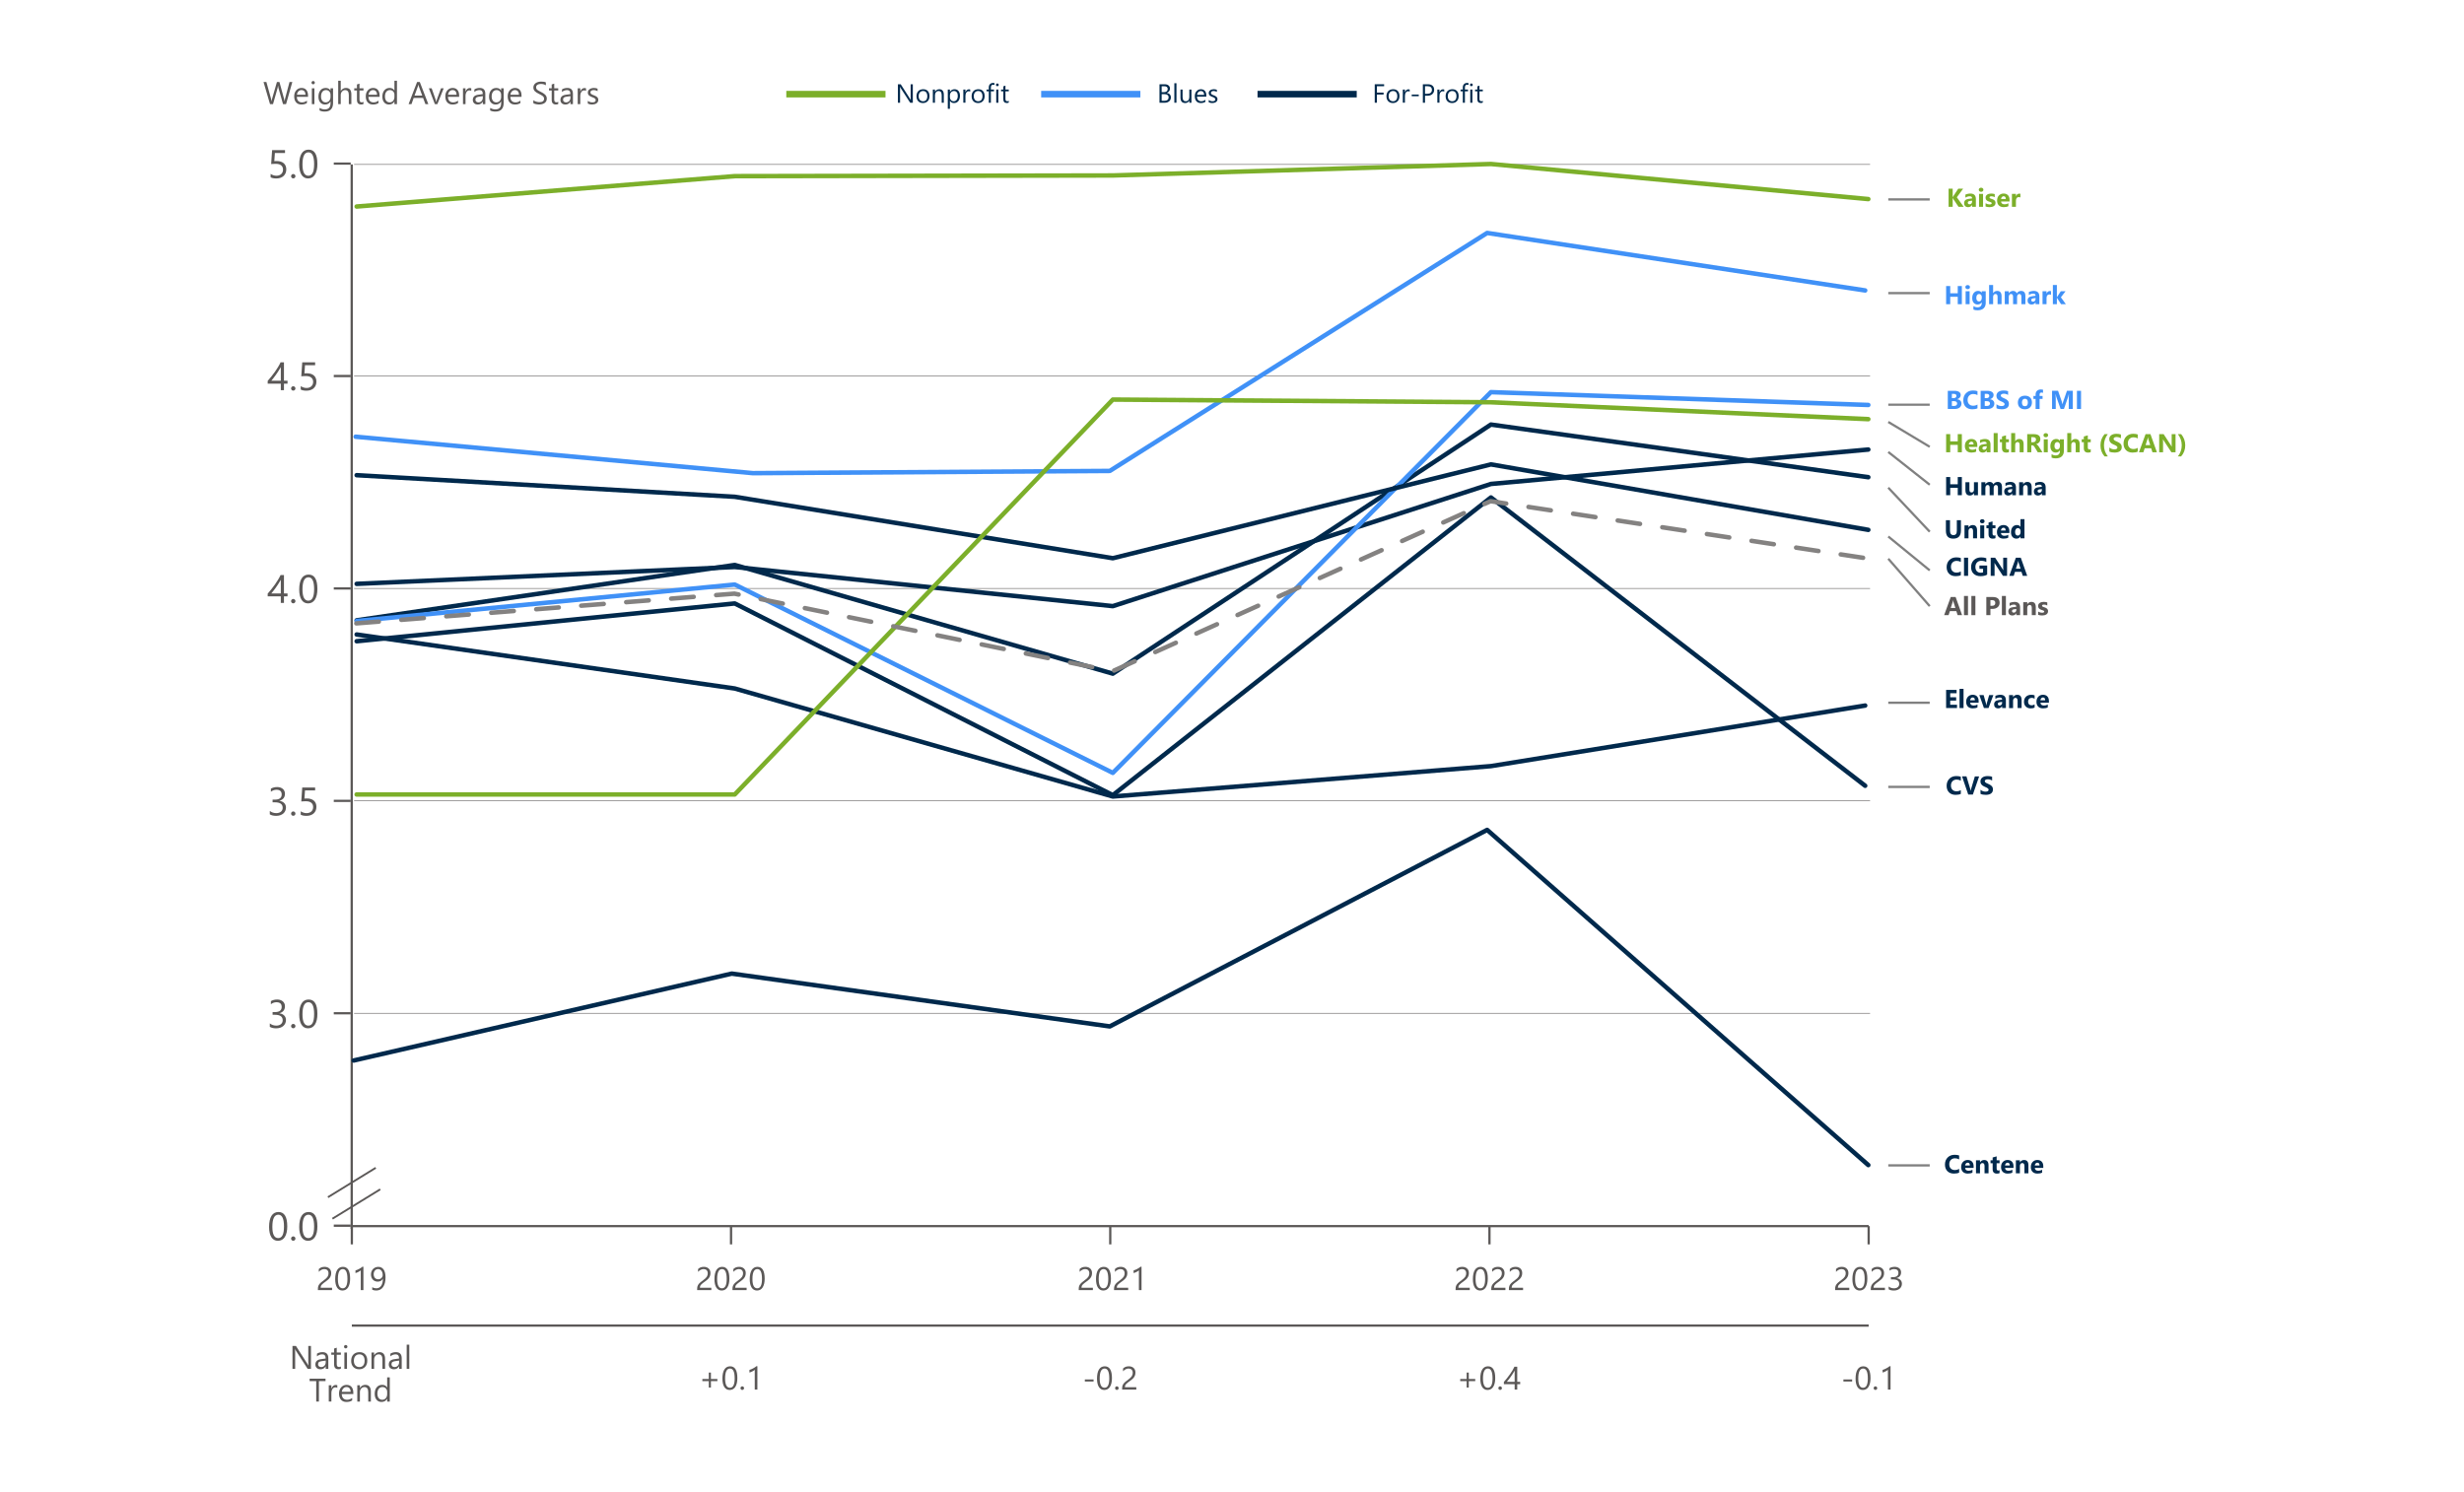 <?xml version="1.0" encoding="UTF-8"?><svg id="Layer_1" xmlns="http://www.w3.org/2000/svg" viewBox="0 0 2184.53 1323.17"><defs><style>.cls-1{stroke:#848281;stroke-dasharray:0 0 20 20;}.cls-1,.cls-2,.cls-3,.cls-4,.cls-5,.cls-6,.cls-7,.cls-8,.cls-9,.cls-10,.cls-11{fill:none;}.cls-1,.cls-2,.cls-3,.cls-4,.cls-5,.cls-6,.cls-7,.cls-8,.cls-10,.cls-11{stroke-linejoin:round;}.cls-1,.cls-4,.cls-7,.cls-8{stroke-linecap:round;stroke-width:4px;}.cls-12{fill:#4091f7;}.cls-2,.cls-3,.cls-10{stroke-width:5.84px;}.cls-2,.cls-4{stroke:#00294c;}.cls-3,.cls-7{stroke:#4091f7;}.cls-13{fill:#5b5857;}.cls-5{stroke-width:1.66px;}.cls-5,.cls-9,.cls-11{stroke:#5b5857;}.cls-14{fill:#00294c;}.cls-6{stroke:gray;stroke-width:2.01px;}.cls-8{stroke-dasharray:0 0 502504.94 287145.69;}.cls-8,.cls-10{stroke:#7caf2a;}.cls-9{stroke-miterlimit:10;stroke-width:.5px;}.cls-11{stroke-width:2px;}.cls-15{fill:#7caf2a;}</style></defs><line class="cls-9" x1="313.92" y1="898.46" x2="1657.97" y2="898.46"/><line class="cls-9" x1="313.92" y1="710.12" x2="1657.97" y2="710.12"/><line class="cls-9" x1="313.92" y1="521.77" x2="1657.97" y2="521.77"/><line class="cls-9" x1="313.92" y1="333.42" x2="1657.97" y2="333.42"/><line class="cls-9" x1="313.92" y1="145.81" x2="1657.97" y2="145.81"/><line class="cls-11" x1="295.92" y1="1086.81" x2="310.93" y2="1086.81"/><line class="cls-11" x1="295.92" y1="898.46" x2="310.93" y2="898.46"/><line class="cls-11" x1="295.92" y1="710.12" x2="310.93" y2="710.12"/><line class="cls-11" x1="295.92" y1="521.77" x2="310.93" y2="521.77"/><line class="cls-11" x1="295.92" y1="333.42" x2="310.93" y2="333.42"/><line class="cls-11" x1="295.92" y1="145.07" x2="310.93" y2="145.07"/><path class="cls-13" d="m254.69,1087.33c0,2.07-.19,3.9-.56,5.5-.37,1.6-.92,2.94-1.62,4.04-.71,1.1-1.58,1.93-2.61,2.5-1.03.57-2.2.85-3.51.85-1.24,0-2.35-.27-3.32-.82-.97-.54-1.79-1.34-2.46-2.38-.67-1.04-1.17-2.33-1.52-3.85-.35-1.52-.52-3.26-.52-5.23,0-2.16.18-4.07.54-5.72.36-1.65.89-3.04,1.6-4.16.7-1.12,1.57-1.96,2.61-2.53,1.04-.57,2.23-.85,3.58-.85,5.19,0,7.78,4.22,7.78,12.66Zm-2.9.28c0-7.03-1.67-10.54-5.02-10.54-3.53,0-5.3,3.58-5.3,10.73,0,6.67,1.73,10.01,5.19,10.01s5.12-3.4,5.12-10.2Z"/><path class="cls-13" d="m259.98,1100.17c-.53,0-.98-.19-1.35-.57s-.56-.83-.56-1.36.19-.98.56-1.37.83-.58,1.35-.58,1,.19,1.38.58.57.84.57,1.37-.19.98-.57,1.36-.84.57-1.38.57Z"/><path class="cls-13" d="m281.4,1087.33c0,2.07-.19,3.9-.56,5.5-.37,1.6-.92,2.94-1.62,4.04-.71,1.1-1.58,1.93-2.61,2.5-1.03.57-2.2.85-3.51.85-1.24,0-2.35-.27-3.32-.82-.97-.54-1.79-1.34-2.46-2.38-.67-1.04-1.17-2.33-1.52-3.85-.35-1.52-.52-3.26-.52-5.23,0-2.16.18-4.07.54-5.72.36-1.65.89-3.04,1.6-4.16.7-1.12,1.57-1.96,2.61-2.53,1.04-.57,2.23-.85,3.58-.85,5.19,0,7.78,4.22,7.78,12.66Zm-2.9.28c0-7.03-1.67-10.54-5.02-10.54-3.53,0-5.3,3.58-5.3,10.73,0,6.67,1.73,10.01,5.19,10.01s5.12-3.4,5.12-10.2Z"/><path class="cls-13" d="m253.53,904.4c0,1.11-.21,2.13-.63,3.04s-1.01,1.69-1.78,2.34c-.76.65-1.68,1.15-2.75,1.51-1.07.36-2.25.53-3.54.53-2.36,0-4.23-.45-5.63-1.34v-3.03c1.67,1.31,3.58,1.96,5.73,1.96.86,0,1.64-.11,2.34-.33.7-.22,1.29-.53,1.79-.95.5-.41.88-.91,1.16-1.5s.41-1.25.41-1.98c0-3.23-2.3-4.84-6.9-4.84h-2.05v-2.39h1.95c4.07,0,6.11-1.52,6.11-4.55,0-2.8-1.55-4.2-4.66-4.2-1.75,0-3.39.59-4.92,1.76v-2.74c1.58-.94,3.45-1.41,5.62-1.41,1.04,0,1.97.14,2.81.43.84.29,1.56.69,2.16,1.21.6.52,1.06,1.14,1.39,1.86.33.72.49,1.52.49,2.39,0,3.25-1.64,5.34-4.93,6.27v.07c.84.09,1.62.3,2.33.61.71.32,1.33.73,1.85,1.23.52.5.92,1.1,1.22,1.78.29.68.44,1.44.44,2.27Z"/><path class="cls-13" d="m259.98,911.77c-.53,0-.98-.19-1.35-.57s-.56-.83-.56-1.36.19-.98.56-1.37.83-.58,1.35-.58,1,.19,1.38.58.57.84.57,1.37-.19.98-.57,1.36-.84.57-1.38.57Z"/><path class="cls-13" d="m281.4,898.93c0,2.07-.19,3.9-.56,5.5-.37,1.6-.92,2.94-1.62,4.04-.71,1.1-1.58,1.93-2.61,2.5-1.03.57-2.2.85-3.51.85-1.24,0-2.35-.27-3.32-.82-.97-.54-1.79-1.34-2.46-2.39-.67-1.04-1.17-2.33-1.52-3.85-.35-1.52-.52-3.26-.52-5.23,0-2.16.18-4.07.54-5.72.36-1.65.89-3.04,1.6-4.16.7-1.12,1.57-1.96,2.61-2.53,1.04-.57,2.23-.85,3.58-.85,5.19,0,7.78,4.22,7.78,12.66Zm-2.9.28c0-7.03-1.67-10.54-5.02-10.54-3.53,0-5.3,3.58-5.3,10.73,0,6.67,1.73,10.01,5.19,10.01s5.12-3.4,5.12-10.2Z"/><path class="cls-13" d="m253.53,716c0,1.11-.21,2.13-.63,3.04s-1.01,1.69-1.78,2.34c-.76.65-1.68,1.15-2.75,1.51-1.07.36-2.25.53-3.54.53-2.36,0-4.23-.45-5.63-1.34v-3.03c1.67,1.31,3.58,1.96,5.73,1.96.86,0,1.64-.11,2.34-.33.7-.22,1.29-.53,1.79-.95.5-.41.88-.91,1.16-1.5s.41-1.25.41-1.98c0-3.23-2.3-4.84-6.9-4.84h-2.05v-2.39h1.95c4.07,0,6.11-1.52,6.11-4.55,0-2.8-1.55-4.2-4.66-4.2-1.75,0-3.39.59-4.92,1.76v-2.74c1.58-.94,3.45-1.41,5.62-1.41,1.04,0,1.97.14,2.81.43.84.29,1.56.69,2.16,1.21.6.52,1.06,1.14,1.39,1.86.33.72.49,1.52.49,2.39,0,3.25-1.64,5.34-4.93,6.27v.07c.84.09,1.62.3,2.33.61.71.32,1.33.73,1.85,1.23.52.5.92,1.1,1.22,1.78.29.68.44,1.44.44,2.27Z"/><path class="cls-13" d="m259.98,723.37c-.53,0-.98-.19-1.35-.57s-.56-.83-.56-1.36.19-.98.56-1.37.83-.58,1.35-.58,1,.19,1.38.58.57.84.57,1.37-.19.98-.57,1.36-.84.57-1.38.57Z"/><path class="cls-13" d="m280.52,715.44c0,1.21-.21,2.3-.62,3.27s-1,1.81-1.77,2.52c-.77.7-1.69,1.24-2.77,1.62-1.08.38-2.28.57-3.61.57-2.3,0-4.01-.34-5.12-1.03v-3c1.68,1.08,3.4,1.62,5.16,1.62.9,0,1.71-.13,2.42-.4.72-.26,1.33-.63,1.84-1.1.51-.47.89-1.04,1.17-1.71s.41-1.4.41-2.19c0-1.61-.54-2.87-1.62-3.78s-2.65-1.37-4.71-1.37c-.33,0-.68,0-1.05.02-.37.01-.74.03-1.1.04-.37.02-.73.04-1.08.06-.35.02-.67.05-.96.09l.85-12.39h11.44v2.55h-8.99l-.5,7.25c.37-.02.76-.04,1.17-.06.41-.02.78-.03,1.1-.03,1.31,0,2.48.17,3.52.52,1.04.34,1.91.84,2.63,1.47.72.64,1.27,1.42,1.64,2.34.37.92.56,1.96.56,3.11Z"/><path class="cls-13" d="m251.75,509.89v16.32h3.17v2.58h-3.17v5.81h-2.79v-5.81h-11.63v-2.45c1.08-1.22,2.17-2.52,3.28-3.9,1.1-1.38,2.16-2.79,3.17-4.21,1.01-1.42,1.94-2.85,2.79-4.26.86-1.42,1.58-2.78,2.17-4.07h3.02Zm-11.23,16.32h8.44v-12.09c-.86,1.5-1.68,2.85-2.45,4.03-.77,1.18-1.5,2.26-2.2,3.22-.7.96-1.36,1.84-1.99,2.62s-1.23,1.52-1.79,2.22Z"/><path class="cls-13" d="m259.98,534.97c-.53,0-.98-.19-1.35-.57s-.56-.83-.56-1.36.19-.98.56-1.37.83-.58,1.35-.58,1,.19,1.38.58.57.84.57,1.37-.19.98-.57,1.36-.84.57-1.38.57Z"/><path class="cls-13" d="m281.4,522.14c0,2.07-.19,3.9-.56,5.5-.37,1.6-.92,2.94-1.62,4.04-.71,1.1-1.58,1.93-2.61,2.5-1.03.57-2.2.85-3.51.85-1.24,0-2.35-.27-3.32-.82-.97-.54-1.79-1.34-2.46-2.39-.67-1.04-1.17-2.33-1.52-3.85-.35-1.52-.52-3.26-.52-5.23,0-2.16.18-4.07.54-5.72.36-1.65.89-3.04,1.6-4.16.7-1.12,1.57-1.96,2.61-2.53,1.04-.57,2.23-.85,3.58-.85,5.19,0,7.78,4.22,7.78,12.66Zm-2.9.28c0-7.03-1.67-10.54-5.02-10.54-3.53,0-5.3,3.58-5.3,10.73,0,6.67,1.73,10.01,5.19,10.01s5.12-3.4,5.12-10.2Z"/><path class="cls-13" d="m251.75,321.28v16.32h3.17v2.58h-3.17v5.81h-2.79v-5.81h-11.63v-2.45c1.08-1.22,2.17-2.52,3.28-3.9,1.1-1.38,2.16-2.79,3.17-4.21,1.01-1.42,1.94-2.85,2.79-4.26.86-1.42,1.58-2.78,2.17-4.07h3.02Zm-11.23,16.32h8.44v-12.09c-.86,1.5-1.68,2.85-2.45,4.03-.77,1.18-1.5,2.26-2.2,3.22-.7.96-1.36,1.84-1.99,2.62s-1.23,1.52-1.79,2.22Z"/><path class="cls-13" d="m259.98,346.36c-.53,0-.98-.19-1.35-.57s-.56-.83-.56-1.36.19-.98.56-1.37.83-.58,1.35-.58,1,.19,1.38.58.57.84.57,1.37-.19.98-.57,1.36-.84.57-1.38.57Z"/><path class="cls-13" d="m280.52,338.44c0,1.21-.21,2.3-.62,3.27s-1,1.81-1.77,2.52c-.77.7-1.69,1.24-2.77,1.62-1.08.38-2.28.57-3.61.57-2.3,0-4.01-.34-5.12-1.03v-3c1.68,1.08,3.4,1.62,5.16,1.62.9,0,1.71-.13,2.42-.4.72-.26,1.33-.63,1.84-1.1.51-.47.89-1.04,1.17-1.71s.41-1.4.41-2.19c0-1.61-.54-2.87-1.62-3.78s-2.65-1.37-4.71-1.37c-.33,0-.68,0-1.05.02-.37.01-.74.03-1.1.04-.37.02-.73.04-1.08.06-.35.02-.67.05-.96.09l.85-12.39h11.44v2.55h-8.99l-.5,7.25c.37-.02.76-.04,1.17-.06.41-.02.78-.03,1.1-.03,1.31,0,2.48.17,3.52.52,1.04.34,1.91.84,2.63,1.47.72.64,1.27,1.42,1.64,2.34.37.92.56,1.96.56,3.11Z"/><path class="cls-13" d="m253.81,150.25c0,1.21-.21,2.3-.62,3.27s-1,1.81-1.77,2.52c-.77.7-1.69,1.24-2.77,1.62-1.08.38-2.28.57-3.61.57-2.3,0-4.01-.34-5.12-1.03v-3c1.68,1.08,3.4,1.62,5.16,1.62.9,0,1.71-.13,2.42-.4.72-.26,1.33-.63,1.84-1.1.51-.47.89-1.04,1.17-1.71s.41-1.4.41-2.19c0-1.61-.54-2.87-1.62-3.78s-2.65-1.37-4.71-1.37c-.33,0-.68,0-1.05.02-.37.01-.74.03-1.1.04-.37.02-.73.04-1.08.06-.35.02-.67.05-.96.09l.85-12.39h11.44v2.55h-8.99l-.5,7.25c.37-.02.76-.04,1.17-.06.41-.02.78-.03,1.1-.03,1.31,0,2.48.17,3.52.52,1.04.34,1.91.84,2.63,1.47.72.64,1.27,1.42,1.64,2.34.37.92.56,1.96.56,3.11Z"/><path class="cls-13" d="m259.98,158.17c-.53,0-.98-.19-1.35-.57s-.56-.83-.56-1.36.19-.98.56-1.37.83-.58,1.35-.58,1,.19,1.38.58.57.84.57,1.37-.19.98-.57,1.36-.84.57-1.38.57Z"/><path class="cls-13" d="m281.4,145.34c0,2.07-.19,3.9-.56,5.5-.37,1.6-.92,2.94-1.62,4.04-.71,1.1-1.58,1.93-2.61,2.5-1.03.57-2.2.85-3.51.85-1.24,0-2.35-.27-3.32-.82-.97-.54-1.79-1.34-2.46-2.39-.67-1.04-1.17-2.33-1.52-3.85-.35-1.52-.52-3.26-.52-5.23,0-2.16.18-4.07.54-5.72.36-1.65.89-3.04,1.6-4.16.7-1.12,1.57-1.96,2.61-2.53,1.04-.57,2.23-.85,3.58-.85,5.19,0,7.78,4.22,7.78,12.66Zm-2.9.28c0-7.03-1.67-10.54-5.02-10.54-3.53,0-5.3,3.58-5.3,10.73,0,6.67,1.73,10.01,5.19,10.01s5.12-3.4,5.12-10.2Z"/><path class="cls-13" d="m259.18,72.69l-5.56,19.64h-2.7l-4.05-14.36c-.17-.61-.28-1.28-.32-2h-.05c-.05.68-.17,1.33-.36,1.97l-4.08,14.38h-2.67l-5.76-19.64h2.54l4.18,15.07c.17.63.28,1.29.33,1.97h.07c.05-.48.19-1.14.43-1.97l4.35-15.07h2.21l4.17,15.18c.15.52.26,1.13.33,1.84h.05c.04-.47.16-1.1.37-1.89l4.02-15.12h2.5Z"/><path class="cls-13" d="m273.09,85.89h-9.92c.04,1.56.46,2.77,1.26,3.62.8.85,1.91,1.27,3.32,1.27,1.58,0,3.04-.52,4.36-1.56v2.11c-1.23.9-2.87,1.34-4.9,1.34s-3.54-.64-4.68-1.91c-1.13-1.27-1.7-3.07-1.7-5.38,0-2.18.62-3.96,1.86-5.34,1.24-1.37,2.78-2.06,4.62-2.06s3.26.59,4.27,1.78c1.01,1.19,1.51,2.83,1.51,4.94v1.18Zm-2.3-1.9c0-1.3-.32-2.31-.94-3.03s-1.47-1.08-2.57-1.08-1.96.38-2.7,1.14c-.74.76-1.2,1.75-1.37,2.97h7.59Z"/><path class="cls-13" d="m277.64,74.75c-.4,0-.75-.14-1.03-.41-.28-.27-.43-.62-.43-1.04s.14-.77.43-1.05c.28-.28.63-.42,1.03-.42s.76.14,1.05.42c.29.28.43.63.43,1.05s-.14.75-.43,1.03c-.29.28-.64.42-1.05.42Zm1.1,17.59h-2.25v-14.03h2.25v14.03Z"/><path class="cls-13" d="m295.28,91.21c0,5.15-2.47,7.73-7.41,7.73-1.74,0-3.26-.33-4.56-.99v-2.25c1.58.88,3.09,1.32,4.53,1.32,3.46,0,5.19-1.84,5.19-5.51v-1.53h-.05c-1.07,1.79-2.68,2.69-4.83,2.69-1.75,0-3.15-.62-4.22-1.87-1.07-1.25-1.6-2.92-1.6-5.02,0-2.38.57-4.28,1.72-5.68,1.15-1.41,2.72-2.11,4.71-2.11s3.3.76,4.21,2.27h.05v-1.95h2.25v12.9Zm-2.25-5.22v-2.07c0-1.11-.38-2.07-1.13-2.86-.75-.79-1.69-1.19-2.82-1.19-1.39,0-2.48.5-3.27,1.51s-1.18,2.42-1.18,4.24c0,1.56.38,2.81,1.13,3.75.75.94,1.75,1.4,3,1.4s2.29-.45,3.08-1.34c.79-.89,1.19-2.04,1.19-3.44Z"/><path class="cls-13" d="m311.5,92.34h-2.25v-8.08c0-2.92-1.09-4.38-3.27-4.38-1.1,0-2.02.42-2.77,1.27-.75.84-1.12,1.93-1.12,3.25v7.94h-2.25v-20.77h2.25v9.07h.05c1.08-1.77,2.62-2.66,4.61-2.66,3.17,0,4.75,1.9,4.75,5.71v8.64Z"/><path class="cls-13" d="m322.26,92.2c-.53.29-1.23.44-2.1.44-2.46,0-3.69-1.37-3.69-4.11v-8.3h-2.41v-1.92h2.41v-3.42l2.25-.73v4.15h3.54v1.92h-3.54v7.9c0,.94.16,1.61.48,2.01.32.4.85.6,1.59.6.57,0,1.06-.16,1.47-.47v1.92Z"/><path class="cls-13" d="m336.55,85.89h-9.92c.04,1.56.46,2.77,1.26,3.62.8.85,1.91,1.27,3.32,1.27,1.58,0,3.04-.52,4.36-1.56v2.11c-1.23.9-2.87,1.34-4.9,1.34s-3.54-.64-4.68-1.91c-1.13-1.27-1.7-3.07-1.7-5.38,0-2.18.62-3.96,1.86-5.34,1.24-1.37,2.78-2.06,4.62-2.06s3.26.59,4.27,1.78c1.01,1.19,1.51,2.83,1.51,4.94v1.18Zm-2.3-1.9c0-1.3-.32-2.31-.94-3.03s-1.47-1.08-2.57-1.08-1.96.38-2.7,1.14-1.2,1.75-1.37,2.97h7.59Z"/><path class="cls-13" d="m351.94,92.34h-2.25v-2.38h-.05c-1.04,1.81-2.65,2.71-4.83,2.71-1.77,0-3.18-.63-4.23-1.88-1.06-1.26-1.59-2.97-1.59-5.13,0-2.32.59-4.18,1.76-5.58,1.17-1.4,2.73-2.1,4.68-2.1s3.33.76,4.21,2.27h.05v-8.68h2.25v20.77Zm-2.25-6.34v-2.07c0-1.13-.38-2.09-1.12-2.88-.75-.79-1.7-1.18-2.85-1.18-1.37,0-2.45.5-3.24,1.51s-1.18,2.39-1.18,4.16c0,1.62.38,2.89,1.13,3.83.75.94,1.77,1.4,3.04,1.4s2.27-.45,3.05-1.36c.78-.9,1.17-2.04,1.17-3.42Z"/><path class="cls-13" d="m379.73,92.34h-2.55l-2.08-5.51h-8.34l-1.96,5.51h-2.56l7.54-19.64h2.39l7.57,19.64Zm-5.39-7.58l-3.09-8.37c-.1-.27-.2-.71-.3-1.31h-.05c-.09.56-.2,1-.32,1.31l-3.06,8.37h6.82Z"/><path class="cls-13" d="m393.36,78.31l-5.6,14.03h-2.21l-5.32-14.03h2.47l3.57,10.19c.27.75.43,1.4.49,1.96h.05c.09-.7.24-1.34.44-1.9l3.73-10.25h2.37Z"/><path class="cls-13" d="m407.07,85.89h-9.92c.04,1.56.46,2.77,1.26,3.62.8.85,1.91,1.27,3.32,1.27,1.58,0,3.04-.52,4.36-1.56v2.11c-1.23.9-2.87,1.34-4.9,1.34s-3.54-.64-4.68-1.91c-1.13-1.27-1.7-3.07-1.7-5.38,0-2.18.62-3.96,1.86-5.34,1.24-1.37,2.78-2.06,4.62-2.06s3.26.59,4.27,1.78c1.01,1.19,1.51,2.83,1.51,4.94v1.18Zm-2.3-1.9c0-1.3-.32-2.31-.94-3.03s-1.47-1.08-2.57-1.08-1.96.38-2.7,1.14c-.74.76-1.2,1.75-1.37,2.97h7.59Z"/><path class="cls-13" d="m417.8,80.58c-.39-.3-.96-.45-1.7-.45-.96,0-1.76.45-2.41,1.36s-.97,2.14-.97,3.7v7.15h-2.25v-14.03h2.25v2.89h.06c.32-.99.81-1.76,1.47-2.31s1.39-.83,2.21-.83c.58,0,1.03.06,1.34.19v2.33Z"/><path class="cls-13" d="m430.3,92.34h-2.25v-2.19h-.06c-.98,1.68-2.42,2.52-4.32,2.52-1.4,0-2.5-.37-3.29-1.11-.79-.74-1.19-1.72-1.19-2.94,0-2.62,1.54-4.15,4.64-4.58l4.21-.59c0-2.38-.97-3.58-2.9-3.58-1.69,0-3.22.58-4.58,1.73v-2.3c1.38-.88,2.97-1.32,4.77-1.32,3.3,0,4.95,1.74,4.95,5.23v9.12Zm-2.25-7.1l-3.39.47c-1.04.15-1.83.4-2.36.77-.53.37-.8,1.02-.8,1.96,0,.69.24,1.25.73,1.68.49.43,1.14.65,1.96.65,1.12,0,2.04-.39,2.76-1.17.73-.78,1.09-1.77,1.09-2.97v-1.4Z"/><path class="cls-13" d="m446.53,91.21c0,5.15-2.47,7.73-7.41,7.73-1.74,0-3.26-.33-4.55-.99v-2.25c1.58.88,3.09,1.32,4.53,1.32,3.46,0,5.19-1.84,5.19-5.51v-1.53h-.05c-1.07,1.79-2.68,2.69-4.83,2.69-1.75,0-3.15-.62-4.22-1.87-1.07-1.25-1.6-2.92-1.6-5.02,0-2.38.57-4.28,1.72-5.68,1.15-1.41,2.72-2.11,4.71-2.11s3.3.76,4.21,2.27h.05v-1.95h2.25v12.9Zm-2.25-5.22v-2.07c0-1.11-.38-2.07-1.13-2.86-.75-.79-1.7-1.19-2.82-1.19-1.39,0-2.48.5-3.26,1.51s-1.18,2.42-1.18,4.24c0,1.56.38,2.81,1.13,3.75.75.94,1.75,1.4,3,1.4s2.29-.45,3.08-1.34c.79-.89,1.19-2.04,1.19-3.44Z"/><path class="cls-13" d="m462.37,85.89h-9.92c.04,1.56.46,2.77,1.26,3.62.8.85,1.91,1.27,3.32,1.27,1.58,0,3.04-.52,4.36-1.56v2.11c-1.23.9-2.87,1.34-4.9,1.34s-3.54-.64-4.68-1.91c-1.13-1.27-1.7-3.07-1.7-5.38,0-2.18.62-3.96,1.86-5.34,1.24-1.37,2.78-2.06,4.62-2.06s3.26.59,4.27,1.78c1.01,1.19,1.51,2.83,1.51,4.94v1.18Zm-2.3-1.9c0-1.3-.32-2.31-.94-3.03-.62-.72-1.47-1.08-2.57-1.08s-1.96.38-2.7,1.14-1.2,1.75-1.37,2.97h7.59Z"/><path class="cls-13" d="m472.86,91.54v-2.71c.31.27.68.52,1.12.74.43.22.89.4,1.37.55.48.15.96.27,1.45.35.48.08.93.12,1.34.12,1.42,0,2.48-.26,3.18-.79.7-.52,1.05-1.28,1.05-2.27,0-.53-.12-.99-.35-1.38-.23-.39-.56-.75-.97-1.08-.41-.32-.9-.63-1.46-.93s-1.17-.61-1.82-.94c-.69-.35-1.33-.7-1.92-1.05-.59-.36-1.11-.75-1.55-1.18-.44-.43-.79-.92-1.04-1.46-.25-.54-.38-1.18-.38-1.91,0-.9.2-1.67.59-2.34.39-.66.91-1.21,1.55-1.64.64-.43,1.37-.75,2.19-.96.82-.21,1.65-.32,2.5-.32,1.94,0,3.35.23,4.24.7v2.59c-1.16-.8-2.65-1.21-4.47-1.21-.5,0-1.01.05-1.51.16-.5.1-.95.28-1.34.51-.39.24-.71.54-.96.92-.25.37-.37.83-.37,1.37,0,.5.09.94.28,1.3s.46.7.83,1c.37.3.81.59,1.34.88.53.28,1.13.59,1.82.93.71.35,1.37.71,2,1.1.63.38,1.18.81,1.66,1.27s.85.98,1.13,1.55.42,1.21.42,1.94c0,.97-.19,1.79-.57,2.46-.38.67-.89,1.22-1.54,1.64-.64.42-1.39.72-2.23.91-.84.19-1.73.28-2.66.28-.31,0-.7-.03-1.15-.08-.46-.05-.92-.12-1.4-.22s-.93-.21-1.35-.36c-.42-.14-.77-.3-1.02-.47Z"/><path class="cls-13" d="m494.92,92.2c-.53.29-1.23.44-2.1.44-2.46,0-3.69-1.37-3.69-4.11v-8.3h-2.41v-1.92h2.41v-3.42l2.25-.73v4.15h3.54v1.92h-3.54v7.9c0,.94.16,1.61.48,2.01.32.4.85.6,1.59.6.57,0,1.06-.16,1.47-.47v1.92Z"/><path class="cls-13" d="m507.98,92.34h-2.25v-2.19h-.06c-.98,1.68-2.42,2.52-4.32,2.52-1.4,0-2.5-.37-3.29-1.11-.79-.74-1.19-1.72-1.19-2.94,0-2.62,1.54-4.15,4.64-4.58l4.21-.59c0-2.38-.97-3.58-2.9-3.58-1.69,0-3.22.58-4.58,1.73v-2.3c1.38-.88,2.97-1.32,4.77-1.32,3.3,0,4.95,1.74,4.95,5.23v9.12Zm-2.25-7.1l-3.39.47c-1.04.15-1.83.4-2.36.77-.53.37-.79,1.02-.79,1.96,0,.69.24,1.25.73,1.68s1.14.65,1.96.65c1.12,0,2.04-.39,2.76-1.17.73-.78,1.09-1.77,1.09-2.97v-1.4Z"/><path class="cls-13" d="m519.54,80.58c-.39-.3-.96-.45-1.7-.45-.96,0-1.76.45-2.41,1.36-.64.9-.97,2.14-.97,3.7v7.15h-2.25v-14.03h2.25v2.89h.05c.32-.99.81-1.76,1.47-2.31.66-.55,1.39-.83,2.21-.83.58,0,1.03.06,1.34.19v2.33Z"/><path class="cls-13" d="m521.13,91.83v-2.41c1.22.9,2.57,1.36,4.05,1.36,1.98,0,2.96-.66,2.96-1.97,0-.37-.08-.69-.25-.95-.17-.26-.4-.49-.69-.69s-.63-.38-1.02-.54-.81-.33-1.25-.5c-.62-.25-1.17-.5-1.64-.75-.47-.25-.86-.53-1.18-.85s-.55-.67-.71-1.08c-.16-.4-.24-.87-.24-1.41,0-.66.15-1.24.45-1.75.3-.51.7-.93,1.21-1.27.5-.34,1.08-.6,1.72-.77.65-.17,1.31-.26,2-.26,1.22,0,2.3.21,3.26.63v2.27c-1.03-.68-2.22-1.01-3.57-1.01-.42,0-.8.05-1.14.14-.34.1-.63.23-.87.4s-.43.38-.56.62c-.13.24-.2.51-.2.8,0,.37.07.67.2.92.13.25.33.46.58.66.26.19.57.37.93.52.37.16.78.32,1.25.51.62.24,1.18.48,1.67.73s.91.53,1.26.85c.35.31.61.68.8,1.09s.28.9.28,1.47c0,.69-.15,1.3-.46,1.81-.31.51-.72.94-1.23,1.27-.51.34-1.1.59-1.77.75s-1.37.25-2.1.25c-1.45,0-2.7-.28-3.76-.84Z"/><line class="cls-11" x1="311.94" y1="1087.19" x2="1656.72" y2="1087.19"/><line class="cls-11" x1="311.94" y1="1087.19" x2="311.94" y2="1103.41"/><line class="cls-11" x1="648.13" y1="1087.19" x2="648.13" y2="1103.41"/><line class="cls-11" x1="1320.52" y1="1087.19" x2="1320.52" y2="1103.41"/><line class="cls-11" x1="984.33" y1="1087.19" x2="984.33" y2="1103.41"/><line class="cls-11" x1="1656.72" y1="1087.19" x2="1656.72" y2="1103.41"/><path class="cls-13" d="m291.24,1128.98c0-.62-.1-1.17-.29-1.63-.19-.46-.46-.85-.79-1.15-.34-.31-.73-.54-1.18-.69-.45-.15-.95-.23-1.47-.23-.45,0-.9.06-1.33.18-.44.12-.86.29-1.27.51-.41.22-.81.48-1.19.78-.38.3-.74.64-1.07,1v-2.49c.65-.63,1.38-1.12,2.19-1.45.81-.33,1.79-.5,2.96-.5.83,0,1.6.12,2.31.36.71.24,1.32.59,1.84,1.05.52.46.93,1.03,1.23,1.71.3.68.45,1.46.45,2.34,0,.8-.09,1.53-.28,2.18-.18.65-.46,1.26-.84,1.84-.37.58-.84,1.13-1.41,1.66-.57.53-1.23,1.07-2,1.61-.96.68-1.74,1.26-2.36,1.74s-1.11.93-1.47,1.35c-.36.42-.62.84-.77,1.26s-.22.9-.22,1.45h10.12v2.08h-12.55v-1c0-.87.09-1.63.28-2.29.19-.66.5-1.29.94-1.88.43-.59,1-1.19,1.71-1.78.7-.59,1.57-1.26,2.59-2.01.74-.53,1.35-1.03,1.85-1.51s.9-.96,1.2-1.44c.3-.48.52-.97.64-1.46.13-.5.19-1.02.19-1.58Z"/><path class="cls-13" d="m310.41,1133.72c0,1.7-.15,3.2-.46,4.51-.31,1.31-.75,2.42-1.33,3.32-.58.9-1.29,1.59-2.14,2.05s-1.81.7-2.88.7c-1.02,0-1.93-.22-2.73-.67-.8-.45-1.47-1.1-2.02-1.96s-.96-1.91-1.25-3.16c-.28-1.25-.43-2.68-.43-4.3,0-1.77.15-3.34.45-4.7.3-1.36.73-2.5,1.31-3.42s1.29-1.61,2.15-2.08c.86-.47,1.84-.7,2.94-.7,4.26,0,6.39,3.47,6.39,10.4Zm-2.38.23c0-5.77-1.38-8.66-4.12-8.66-2.9,0-4.35,2.94-4.35,8.82,0,5.48,1.42,8.22,4.27,8.22s4.21-2.79,4.21-8.38Z"/><path class="cls-13" d="m322.18,1143.95h-2.32v-17.54c-.18.18-.44.38-.79.62s-.73.46-1.16.69c-.43.23-.88.44-1.36.64-.48.2-.94.35-1.4.47v-2.35c.51-.14,1.05-.33,1.62-.57.57-.24,1.13-.51,1.69-.81.55-.3,1.08-.61,1.57-.93s.92-.64,1.28-.96h.88v20.75Z"/><path class="cls-13" d="m341.8,1132.59c0,1.86-.18,3.51-.55,4.96-.37,1.45-.91,2.67-1.62,3.68s-1.57,1.77-2.59,2.29c-1.02.52-2.18.79-3.49.79s-2.52-.24-3.54-.71v-2.22c1.12.63,2.32.95,3.6.95.92,0,1.74-.19,2.46-.57.72-.38,1.33-.93,1.84-1.65s.88-1.61,1.15-2.67c.26-1.06.4-2.27.4-3.64h-.06c-.87,1.75-2.38,2.62-4.54,2.62-.87,0-1.67-.15-2.4-.46s-1.36-.74-1.89-1.3c-.53-.56-.94-1.23-1.23-2s-.44-1.63-.44-2.56c0-1,.16-1.92.49-2.75s.78-1.54,1.36-2.14c.58-.6,1.27-1.06,2.07-1.39s1.67-.5,2.62-.5c1.02,0,1.93.21,2.71.62s1.45,1.01,1.99,1.8c.54.79.95,1.76,1.23,2.91.28,1.15.43,2.47.43,3.95Zm-2.51-2.08c0-.78-.1-1.5-.31-2.14-.2-.64-.48-1.19-.84-1.65-.36-.46-.79-.81-1.28-1.06s-1.04-.38-1.62-.38-1.08.11-1.56.33c-.48.22-.9.53-1.25.93-.35.4-.63.88-.84,1.43s-.3,1.15-.3,1.8c0,.72.1,1.36.29,1.92.19.57.47,1.04.83,1.44s.79.69,1.3.9c.51.21,1.07.31,1.68.31.54,0,1.05-.1,1.52-.3.48-.2.89-.48,1.25-.82s.63-.75.84-1.22c.2-.47.31-.97.31-1.51Z"/><path class="cls-13" d="m627.48,1128.98c0-.62-.1-1.17-.29-1.63-.19-.46-.46-.85-.79-1.15-.34-.31-.73-.54-1.18-.69-.45-.15-.95-.23-1.47-.23-.45,0-.9.06-1.33.18-.44.12-.86.29-1.27.51-.41.22-.81.48-1.19.78-.38.3-.74.64-1.07,1v-2.49c.65-.63,1.38-1.12,2.19-1.45.81-.33,1.79-.5,2.96-.5.83,0,1.6.12,2.31.36.71.24,1.32.59,1.84,1.05.52.46.93,1.03,1.23,1.71.3.68.45,1.46.45,2.34,0,.8-.09,1.53-.28,2.18-.18.65-.46,1.26-.84,1.84-.37.58-.84,1.13-1.41,1.66-.57.53-1.23,1.07-2,1.61-.96.68-1.74,1.26-2.36,1.74s-1.11.93-1.47,1.35c-.36.42-.62.84-.77,1.26s-.22.9-.22,1.45h10.12v2.08h-12.55v-1c0-.87.09-1.63.28-2.29.19-.66.5-1.29.94-1.88.43-.59,1-1.19,1.71-1.78.7-.59,1.57-1.26,2.59-2.01.74-.53,1.35-1.03,1.85-1.51s.9-.96,1.2-1.44c.3-.48.52-.97.64-1.46.13-.5.19-1.02.19-1.58Z"/><path class="cls-13" d="m646.65,1133.72c0,1.7-.15,3.2-.46,4.51-.31,1.31-.75,2.42-1.33,3.32-.58.9-1.29,1.59-2.14,2.05s-1.81.7-2.88.7c-1.02,0-1.93-.22-2.73-.67-.8-.45-1.47-1.1-2.02-1.96s-.96-1.91-1.25-3.16c-.28-1.25-.43-2.68-.43-4.3,0-1.77.15-3.34.45-4.7.3-1.36.73-2.5,1.31-3.42s1.29-1.61,2.15-2.08c.86-.47,1.84-.7,2.94-.7,4.26,0,6.39,3.47,6.39,10.4Zm-2.38.23c0-5.77-1.38-8.66-4.12-8.66-2.9,0-4.35,2.94-4.35,8.82,0,5.48,1.42,8.22,4.27,8.22s4.21-2.79,4.21-8.38Z"/><path class="cls-13" d="m658.78,1128.98c0-.62-.1-1.17-.29-1.63-.19-.46-.46-.85-.79-1.15-.34-.31-.73-.54-1.18-.69-.45-.15-.95-.23-1.47-.23-.45,0-.9.06-1.33.18-.44.12-.86.29-1.27.51-.41.22-.81.48-1.19.78-.38.3-.74.64-1.07,1v-2.49c.65-.63,1.38-1.12,2.19-1.45.81-.33,1.79-.5,2.96-.5.83,0,1.6.12,2.31.36.71.24,1.32.59,1.84,1.05.52.46.93,1.03,1.23,1.71.3.68.45,1.46.45,2.34,0,.8-.09,1.53-.28,2.18-.18.65-.46,1.26-.84,1.84-.37.58-.84,1.13-1.41,1.66-.57.53-1.23,1.07-2,1.61-.96.68-1.74,1.26-2.36,1.74s-1.11.93-1.47,1.35c-.36.42-.62.84-.77,1.26s-.22.9-.22,1.45h10.12v2.08h-12.55v-1c0-.87.09-1.63.28-2.29.19-.66.5-1.29.94-1.88.43-.59,1-1.19,1.71-1.78.7-.59,1.57-1.26,2.59-2.01.74-.53,1.35-1.03,1.85-1.51s.9-.96,1.2-1.44c.3-.48.52-.97.64-1.46.13-.5.19-1.02.19-1.58Z"/><path class="cls-13" d="m677.95,1133.72c0,1.7-.15,3.2-.46,4.51-.31,1.31-.75,2.42-1.33,3.32-.58.9-1.29,1.59-2.14,2.05s-1.81.7-2.88.7c-1.02,0-1.93-.22-2.73-.67-.8-.45-1.47-1.1-2.02-1.96s-.96-1.91-1.25-3.16c-.28-1.25-.43-2.68-.43-4.3,0-1.77.15-3.34.45-4.7.3-1.36.73-2.5,1.31-3.42s1.29-1.61,2.15-2.08c.86-.47,1.84-.7,2.94-.7,4.26,0,6.39,3.47,6.39,10.4Zm-2.38.23c0-5.77-1.38-8.66-4.12-8.66-2.9,0-4.35,2.94-4.35,8.82,0,5.48,1.42,8.22,4.27,8.22s4.21-2.79,4.21-8.38Z"/><path class="cls-13" d="m965.77,1128.98c0-.62-.1-1.17-.29-1.63-.19-.46-.46-.85-.79-1.15-.34-.31-.73-.54-1.18-.69-.45-.15-.95-.23-1.47-.23-.45,0-.9.06-1.33.18-.44.12-.86.29-1.27.51-.41.22-.81.48-1.19.78-.38.3-.74.64-1.07,1v-2.49c.65-.63,1.38-1.12,2.19-1.45.81-.33,1.79-.5,2.96-.5.83,0,1.6.12,2.31.36.71.24,1.32.59,1.84,1.05.52.46.93,1.03,1.23,1.71.3.68.45,1.46.45,2.34,0,.8-.09,1.53-.28,2.18-.18.65-.46,1.26-.84,1.84-.37.58-.84,1.13-1.41,1.66-.57.53-1.23,1.07-2,1.61-.96.68-1.74,1.26-2.36,1.74s-1.11.93-1.47,1.35c-.36.42-.62.84-.77,1.26s-.22.9-.22,1.45h10.12v2.08h-12.55v-1c0-.87.09-1.63.28-2.29.19-.66.5-1.29.94-1.88.43-.59,1-1.19,1.71-1.78.7-.59,1.57-1.26,2.59-2.01.74-.53,1.35-1.03,1.85-1.51s.9-.96,1.2-1.44c.3-.48.52-.97.64-1.46.13-.5.19-1.02.19-1.58Z"/><path class="cls-13" d="m984.94,1133.72c0,1.7-.15,3.2-.46,4.51-.31,1.31-.75,2.42-1.33,3.32-.58.9-1.29,1.59-2.14,2.05s-1.81.7-2.88.7c-1.02,0-1.93-.22-2.73-.67-.8-.45-1.47-1.1-2.02-1.96s-.96-1.91-1.25-3.16c-.28-1.25-.43-2.68-.43-4.3,0-1.77.15-3.34.45-4.7.3-1.36.73-2.5,1.31-3.42s1.29-1.61,2.15-2.08c.86-.47,1.84-.7,2.94-.7,4.26,0,6.39,3.47,6.39,10.4Zm-2.38.23c0-5.77-1.38-8.66-4.12-8.66-2.9,0-4.35,2.94-4.35,8.82,0,5.48,1.42,8.22,4.27,8.22s4.21-2.79,4.21-8.38Z"/><path class="cls-13" d="m997.07,1128.98c0-.62-.1-1.17-.29-1.63-.19-.46-.46-.85-.79-1.15-.34-.31-.73-.54-1.18-.69-.45-.15-.95-.23-1.47-.23-.45,0-.9.06-1.33.18-.44.12-.86.29-1.27.51-.41.22-.81.48-1.19.78-.38.3-.74.64-1.07,1v-2.49c.65-.63,1.38-1.12,2.19-1.45.81-.33,1.79-.5,2.96-.5.83,0,1.6.12,2.31.36.71.24,1.32.59,1.84,1.05.52.46.93,1.03,1.23,1.71.3.68.45,1.46.45,2.34,0,.8-.09,1.53-.28,2.18-.18.65-.46,1.26-.84,1.84-.37.58-.84,1.13-1.41,1.66-.57.53-1.23,1.07-2,1.61-.96.68-1.74,1.26-2.36,1.74s-1.11.93-1.47,1.35c-.36.42-.62.84-.77,1.26s-.22.9-.22,1.45h10.12v2.08h-12.55v-1c0-.87.09-1.63.28-2.29.19-.66.5-1.29.94-1.88.43-.59,1-1.19,1.71-1.78.7-.59,1.57-1.26,2.59-2.01.74-.53,1.35-1.03,1.85-1.51s.9-.96,1.2-1.44c.3-.48.52-.97.64-1.46.13-.5.19-1.02.19-1.58Z"/><path class="cls-13" d="m1012.04,1143.95h-2.32v-17.54c-.18.18-.44.38-.79.62s-.73.46-1.16.69c-.43.23-.88.44-1.36.64-.48.2-.94.35-1.4.47v-2.35c.51-.14,1.05-.33,1.62-.57.57-.24,1.13-.51,1.69-.81.55-.3,1.08-.61,1.57-.93s.92-.64,1.28-.96h.88v20.75Z"/><path class="cls-13" d="m1299.89,1128.98c0-.62-.1-1.17-.29-1.63-.19-.46-.46-.85-.79-1.15-.34-.31-.73-.54-1.18-.69-.45-.15-.95-.23-1.47-.23-.45,0-.9.06-1.33.18-.44.12-.86.29-1.27.51-.41.22-.81.48-1.19.78-.38.3-.74.64-1.07,1v-2.49c.65-.63,1.38-1.12,2.19-1.45.81-.33,1.79-.5,2.96-.5.83,0,1.6.12,2.31.36.71.24,1.32.59,1.84,1.05.52.46.93,1.03,1.23,1.71.3.68.45,1.46.45,2.34,0,.8-.09,1.53-.28,2.18-.18.65-.46,1.26-.84,1.84-.37.58-.84,1.13-1.41,1.66-.57.53-1.23,1.07-2,1.61-.96.68-1.74,1.26-2.36,1.74s-1.11.93-1.47,1.35c-.36.42-.62.84-.77,1.26s-.22.9-.22,1.45h10.12v2.08h-12.55v-1c0-.87.09-1.63.28-2.29.19-.66.5-1.29.94-1.88.43-.59,1-1.19,1.71-1.78.7-.59,1.57-1.26,2.59-2.01.74-.53,1.35-1.03,1.85-1.51s.9-.96,1.2-1.44c.3-.48.52-.97.64-1.46.13-.5.19-1.02.19-1.58Z"/><path class="cls-13" d="m1319.06,1133.72c0,1.7-.15,3.2-.46,4.51-.31,1.31-.75,2.42-1.33,3.32-.58.9-1.29,1.59-2.14,2.05s-1.81.7-2.88.7c-1.02,0-1.93-.22-2.73-.67-.8-.45-1.47-1.1-2.02-1.96s-.96-1.91-1.25-3.16c-.28-1.25-.43-2.68-.43-4.3,0-1.77.15-3.34.45-4.7.3-1.36.73-2.5,1.31-3.42s1.29-1.61,2.15-2.08c.86-.47,1.84-.7,2.94-.7,4.26,0,6.39,3.47,6.39,10.4Zm-2.38.23c0-5.77-1.38-8.66-4.12-8.66-2.9,0-4.35,2.94-4.35,8.82,0,5.48,1.42,8.22,4.27,8.22s4.21-2.79,4.21-8.38Z"/><path class="cls-13" d="m1331.51,1128.98c0-.62-.1-1.17-.29-1.63-.19-.46-.46-.85-.79-1.15-.34-.31-.73-.54-1.18-.69-.45-.15-.95-.23-1.47-.23-.45,0-.9.06-1.33.18-.44.12-.86.29-1.27.51-.41.22-.81.48-1.19.78-.38.3-.74.64-1.07,1v-2.49c.65-.63,1.38-1.12,2.19-1.45.81-.33,1.79-.5,2.96-.5.83,0,1.6.12,2.31.36.71.24,1.32.59,1.84,1.05.52.46.93,1.03,1.23,1.71.3.68.45,1.46.45,2.34,0,.8-.09,1.53-.28,2.18-.18.65-.46,1.26-.84,1.84-.37.58-.84,1.13-1.41,1.66-.57.53-1.23,1.07-2,1.61-.96.68-1.74,1.26-2.36,1.74s-1.11.93-1.47,1.35c-.36.42-.62.84-.77,1.26s-.22.9-.22,1.45h10.12v2.08h-12.55v-1c0-.87.09-1.63.28-2.29.19-.66.5-1.29.94-1.88.43-.59,1-1.19,1.71-1.78.7-.59,1.57-1.26,2.59-2.01.74-.53,1.35-1.03,1.85-1.51s.9-.96,1.2-1.44c.3-.48.52-.97.64-1.46.13-.5.19-1.02.19-1.58Z"/><path class="cls-13" d="m1347.16,1128.98c0-.62-.1-1.17-.29-1.63-.19-.46-.46-.85-.79-1.15-.34-.31-.73-.54-1.18-.69-.45-.15-.95-.23-1.47-.23-.45,0-.9.06-1.33.18-.44.12-.86.29-1.27.51-.41.22-.81.48-1.19.78-.38.3-.74.64-1.07,1v-2.49c.65-.63,1.38-1.12,2.19-1.45.81-.33,1.79-.5,2.96-.5.83,0,1.6.12,2.31.36.71.24,1.32.59,1.84,1.05.52.46.93,1.03,1.23,1.71.3.68.45,1.46.45,2.34,0,.8-.09,1.53-.28,2.18-.18.65-.46,1.26-.84,1.84-.37.58-.84,1.13-1.41,1.66-.57.53-1.23,1.07-2,1.61-.96.68-1.74,1.26-2.36,1.74s-1.11.93-1.47,1.35c-.36.42-.62.84-.77,1.26s-.22.9-.22,1.45h10.12v2.08h-12.55v-1c0-.87.09-1.63.28-2.29.19-.66.5-1.29.94-1.88.43-.59,1-1.19,1.71-1.78.7-.59,1.57-1.26,2.59-2.01.74-.53,1.35-1.03,1.85-1.51s.9-.96,1.2-1.44c.3-.48.52-.97.64-1.46.13-.5.19-1.02.19-1.58Z"/><path class="cls-13" d="m1636.37,1128.98c0-.62-.1-1.17-.29-1.63-.19-.46-.46-.85-.79-1.15-.34-.31-.73-.54-1.18-.69-.45-.15-.95-.23-1.47-.23-.45,0-.9.06-1.33.18-.44.12-.86.29-1.27.51-.41.22-.81.48-1.19.78-.38.3-.74.64-1.07,1v-2.49c.65-.63,1.38-1.12,2.19-1.45.81-.33,1.79-.5,2.96-.5.83,0,1.6.12,2.31.36.71.24,1.32.59,1.84,1.05.52.46.93,1.03,1.23,1.71.3.68.45,1.46.45,2.34,0,.8-.09,1.53-.28,2.18-.18.65-.46,1.26-.84,1.84-.37.58-.84,1.13-1.41,1.66-.57.53-1.23,1.07-2,1.61-.96.68-1.74,1.26-2.36,1.74s-1.11.93-1.47,1.35c-.36.42-.62.84-.77,1.26s-.22.9-.22,1.45h10.12v2.08h-12.55v-1c0-.87.09-1.63.28-2.29.19-.66.5-1.29.94-1.88.43-.59,1-1.19,1.71-1.78.7-.59,1.57-1.26,2.59-2.01.74-.53,1.35-1.03,1.85-1.51s.9-.96,1.2-1.44c.3-.48.52-.97.64-1.46.13-.5.19-1.02.19-1.58Z"/><path class="cls-13" d="m1655.54,1133.72c0,1.7-.15,3.2-.46,4.51-.31,1.31-.75,2.42-1.33,3.32-.58.9-1.29,1.59-2.14,2.05s-1.81.7-2.88.7c-1.02,0-1.93-.22-2.73-.67-.8-.45-1.47-1.1-2.02-1.96s-.96-1.91-1.25-3.16c-.28-1.25-.43-2.68-.43-4.3,0-1.77.15-3.34.45-4.7.3-1.36.73-2.5,1.31-3.42s1.29-1.61,2.15-2.08c.86-.47,1.84-.7,2.94-.7,4.26,0,6.39,3.47,6.39,10.4Zm-2.38.23c0-5.77-1.38-8.66-4.12-8.66-2.9,0-4.35,2.94-4.35,8.82,0,5.48,1.42,8.22,4.27,8.22s4.21-2.79,4.21-8.38Z"/><path class="cls-13" d="m1667.99,1128.98c0-.62-.1-1.17-.29-1.63-.19-.46-.46-.85-.79-1.15-.34-.31-.73-.54-1.18-.69-.45-.15-.95-.23-1.47-.23-.45,0-.9.06-1.33.18-.44.12-.86.29-1.27.51-.41.22-.81.48-1.19.78-.38.3-.74.64-1.07,1v-2.49c.65-.63,1.38-1.12,2.19-1.45.81-.33,1.79-.5,2.96-.5.83,0,1.6.12,2.31.36.71.24,1.32.59,1.84,1.05.52.46.93,1.03,1.23,1.71.3.68.45,1.46.45,2.34,0,.8-.09,1.53-.28,2.18-.18.65-.46,1.26-.84,1.84-.37.58-.84,1.13-1.41,1.66-.57.53-1.23,1.07-2,1.61-.96.68-1.74,1.26-2.36,1.74s-1.11.93-1.47,1.35c-.36.42-.62.84-.77,1.26s-.22.9-.22,1.45h10.12v2.08h-12.55v-1c0-.87.09-1.63.28-2.29.19-.66.5-1.29.94-1.88.43-.59,1-1.19,1.71-1.78.7-.59,1.57-1.26,2.59-2.01.74-.53,1.35-1.03,1.85-1.51s.9-.96,1.2-1.44c.3-.48.52-.97.64-1.46.13-.5.19-1.02.19-1.58Z"/><path class="cls-13" d="m1686.21,1138.21c0,.92-.17,1.75-.52,2.5-.35.75-.83,1.39-1.46,1.92-.63.53-1.38.95-2.26,1.24s-1.85.44-2.91.44c-1.94,0-3.48-.37-4.62-1.1v-2.49c1.37,1.08,2.94,1.61,4.71,1.61.71,0,1.35-.09,1.92-.27.57-.18,1.06-.44,1.47-.78s.73-.75.95-1.23c.22-.48.33-1.02.33-1.63,0-2.65-1.89-3.98-5.67-3.98h-1.69v-1.97h1.6c3.35,0,5.02-1.25,5.02-3.74,0-2.3-1.28-3.45-3.83-3.45-1.44,0-2.78.48-4.04,1.44v-2.25c1.29-.77,2.83-1.16,4.62-1.16.85,0,1.62.12,2.31.35.69.24,1.28.57,1.77.99.49.42.87.93,1.14,1.53.27.59.4,1.25.4,1.97,0,2.67-1.35,4.39-4.05,5.15v.06c.69.08,1.33.24,1.91.5s1.09.6,1.52,1.01c.43.42.76.9,1,1.46.24.56.36,1.18.36,1.86Z"/><line class="cls-11" x1="311.94" y1="1175.38" x2="1656.72" y2="1175.39"/><path class="cls-13" d="m275.68,1213.78h-2.92l-10.46-16.18c-.26-.41-.48-.83-.65-1.27h-.08c.08.43.11,1.36.11,2.79v14.66h-2.38v-20.3h3.09l10.18,15.92c.42.66.7,1.11.82,1.36h.06c-.09-.58-.14-1.58-.14-2.99v-14.29h2.38v20.3Z"/><path class="cls-13" d="m291.09,1213.78h-2.33v-2.26h-.06c-1.01,1.74-2.5,2.6-4.46,2.6-1.45,0-2.58-.38-3.4-1.15s-1.23-1.78-1.23-3.04c0-2.71,1.6-4.28,4.79-4.73l4.35-.61c0-2.46-1-3.69-2.99-3.69-1.75,0-3.33.59-4.73,1.78v-2.38c1.43-.91,3.07-1.36,4.93-1.36,3.41,0,5.12,1.8,5.12,5.41v9.43Zm-2.33-7.33l-3.5.48c-1.08.15-1.89.42-2.44.8-.55.38-.82,1.06-.82,2.03,0,.71.25,1.29.76,1.73.5.45,1.18.67,2.02.67,1.15,0,2.11-.4,2.86-1.21s1.13-1.83,1.13-3.06v-1.44Z"/><path class="cls-13" d="m302.2,1213.64c-.55.3-1.27.45-2.17.45-2.54,0-3.81-1.42-3.81-4.25v-8.58h-2.5v-1.98h2.5v-3.54l2.33-.75v4.29h3.66v1.98h-3.66v8.17c0,.97.17,1.67.5,2.08.33.42.88.62,1.64.62.59,0,1.09-.16,1.52-.48v1.98Z"/><path class="cls-13" d="m306.5,1195.61c-.42,0-.77-.14-1.06-.42-.29-.28-.44-.64-.44-1.08s.15-.79.44-1.08c.29-.29.65-.43,1.06-.43s.79.14,1.08.43c.3.29.45.65.45,1.08s-.15.77-.45,1.06c-.3.29-.66.44-1.08.44Zm1.13,18.17h-2.32v-14.49h2.32v14.49Z"/><path class="cls-13" d="m318.4,1214.12c-2.14,0-3.86-.68-5.14-2.03-1.28-1.35-1.92-3.15-1.92-5.38,0-2.43.67-4.34,2-5.7,1.33-1.37,3.13-2.05,5.4-2.05s3.85.67,5.07,2c1.21,1.33,1.82,3.17,1.82,5.53s-.65,4.16-1.96,5.55-3.06,2.09-5.27,2.09Zm.17-13.22c-1.49,0-2.67.51-3.54,1.52-.87,1.01-1.3,2.41-1.3,4.2s.44,3.07,1.32,4.06c.88.99,2.06,1.49,3.53,1.49s2.66-.49,3.47-1.46c.81-.97,1.21-2.35,1.21-4.15s-.4-3.21-1.21-4.19c-.81-.98-1.96-1.47-3.47-1.47Z"/><path class="cls-13" d="m341.4,1213.78h-2.33v-8.27c0-3.08-1.12-4.61-3.37-4.61-1.16,0-2.12.44-2.88,1.31-.76.87-1.14,1.97-1.14,3.3v8.27h-2.32v-14.49h2.32v2.41h.06c1.1-1.83,2.68-2.75,4.76-2.75,1.59,0,2.8.51,3.64,1.54s1.26,2.5,1.26,4.44v8.86Z"/><path class="cls-13" d="m356.17,1213.78h-2.33v-2.26h-.06c-1.01,1.74-2.5,2.6-4.46,2.6-1.45,0-2.58-.38-3.4-1.15s-1.23-1.78-1.23-3.04c0-2.71,1.6-4.28,4.79-4.73l4.35-.61c0-2.46-1-3.69-2.99-3.69-1.75,0-3.33.59-4.73,1.78v-2.38c1.43-.91,3.07-1.36,4.93-1.36,3.41,0,5.12,1.8,5.12,5.41v9.43Zm-2.33-7.33l-3.5.48c-1.08.15-1.89.42-2.44.8-.55.38-.82,1.06-.82,2.03,0,.71.25,1.29.76,1.73.5.45,1.18.67,2.02.67,1.15,0,2.11-.4,2.86-1.21s1.13-1.83,1.13-3.06v-1.44Z"/><path class="cls-13" d="m362.87,1213.78h-2.32v-21.46h2.32v21.46Z"/><path class="cls-13" d="m288.61,1224.62h-5.87v18.14h-2.38v-18.14h-5.85v-2.15h14.1v2.15Z"/><path class="cls-13" d="m299.05,1230.62c-.41-.31-.99-.47-1.76-.47-.99,0-1.82.47-2.49,1.4-.67.93-1,2.21-1,3.82v7.39h-2.32v-14.49h2.32v2.99h.06c.33-1.02.84-1.81,1.52-2.38.68-.57,1.44-.86,2.28-.86.6,0,1.07.07,1.39.2v2.41Z"/><path class="cls-13" d="m313.24,1236.1h-10.25c.04,1.61.47,2.86,1.3,3.74.83.88,1.97,1.32,3.43,1.32,1.64,0,3.14-.54,4.51-1.61v2.18c-1.28.92-2.96,1.39-5.06,1.39s-3.66-.66-4.83-1.97-1.76-3.17-1.76-5.55c0-2.25.64-4.09,1.92-5.51,1.28-1.42,2.87-2.13,4.77-2.13s3.37.61,4.41,1.84c1.04,1.23,1.56,2.93,1.56,5.11v1.22Zm-2.38-1.97c0-1.34-.33-2.38-.97-3.13-.64-.75-1.52-1.12-2.66-1.12s-2.03.39-2.79,1.17c-.77.78-1.24,1.81-1.42,3.07h7.84Z"/><path class="cls-13" d="m328.81,1242.77h-2.33v-8.27c0-3.08-1.12-4.61-3.37-4.61-1.16,0-2.12.44-2.88,1.31-.76.87-1.14,1.97-1.14,3.3v8.27h-2.32v-14.49h2.32v2.41h.06c1.1-1.83,2.68-2.75,4.76-2.75,1.59,0,2.8.51,3.64,1.54s1.26,2.5,1.26,4.44v8.86Z"/><path class="cls-13" d="m345.58,1242.77h-2.32v-2.46h-.06c-1.08,1.87-2.74,2.8-4.99,2.8-1.82,0-3.28-.65-4.37-1.95-1.09-1.3-1.64-3.06-1.64-5.3,0-2.4.6-4.32,1.81-5.76,1.21-1.44,2.82-2.17,4.83-2.17s3.45.78,4.35,2.35h.06v-8.97h2.32v21.46Zm-2.32-6.55v-2.14c0-1.17-.39-2.16-1.16-2.97-.78-.81-1.76-1.22-2.95-1.22-1.42,0-2.53.52-3.34,1.56-.81,1.04-1.22,2.47-1.22,4.3,0,1.67.39,2.99,1.17,3.96.78.97,1.83,1.45,3.14,1.45s2.35-.47,3.15-1.4c.81-.93,1.21-2.11,1.21-3.54Z"/><path class="cls-13" d="m969.54,1224.98h-7.74v-1.83h7.74v1.83Z"/><path class="cls-13" d="m985.83,1221.91c0,1.7-.15,3.2-.46,4.51-.31,1.31-.75,2.42-1.33,3.32-.58.9-1.29,1.59-2.14,2.05s-1.81.7-2.88.7c-1.02,0-1.93-.22-2.73-.67-.8-.45-1.47-1.1-2.02-1.96s-.96-1.91-1.25-3.16c-.28-1.25-.43-2.68-.43-4.3,0-1.77.15-3.34.45-4.7.3-1.36.73-2.5,1.31-3.42s1.29-1.61,2.15-2.08c.86-.47,1.84-.7,2.94-.7,4.26,0,6.39,3.47,6.39,10.4Zm-2.38.23c0-5.77-1.38-8.66-4.12-8.66-2.9,0-4.35,2.94-4.35,8.82,0,5.48,1.42,8.22,4.27,8.22s4.21-2.79,4.21-8.38Z"/><path class="cls-13" d="m990.18,1232.45c-.43,0-.81-.16-1.11-.47-.31-.31-.46-.68-.46-1.12s.15-.81.46-1.13c.31-.32.68-.47,1.11-.47s.82.16,1.13.47c.31.32.47.69.47,1.13s-.16.81-.47,1.12c-.31.31-.69.47-1.13.47Z"/><path class="cls-13" d="m1004.26,1217.17c0-.62-.1-1.17-.29-1.63-.19-.46-.46-.85-.79-1.15-.34-.31-.73-.54-1.18-.69-.45-.15-.95-.23-1.47-.23-.45,0-.9.06-1.33.18-.44.12-.86.29-1.27.51-.41.22-.81.48-1.19.78-.38.3-.74.64-1.07,1v-2.49c.65-.63,1.38-1.12,2.19-1.45.81-.33,1.79-.5,2.96-.5.83,0,1.6.12,2.31.36.71.24,1.32.59,1.84,1.05.52.46.93,1.03,1.23,1.71.3.68.45,1.46.45,2.34,0,.8-.09,1.53-.28,2.18-.18.65-.46,1.26-.84,1.84-.37.58-.84,1.13-1.41,1.66-.57.53-1.23,1.07-2,1.61-.96.68-1.74,1.26-2.36,1.74s-1.11.93-1.47,1.35c-.36.42-.62.84-.77,1.26s-.22.9-.22,1.45h10.12v2.08h-12.55v-1c0-.87.09-1.63.28-2.29.19-.66.5-1.29.94-1.88.43-.59,1-1.19,1.71-1.78.7-.59,1.57-1.26,2.59-2.01.74-.53,1.35-1.03,1.85-1.51s.9-.96,1.2-1.44c.3-.48.52-.97.64-1.46.13-.5.19-1.02.19-1.58Z"/><path class="cls-13" d="m636.02,1224.64h-5.73v5.7h-1.88v-5.7h-5.71v-1.9h5.71v-5.7h1.88v5.7h5.73v1.9Z"/><path class="cls-13" d="m653.72,1221.91c0,1.7-.15,3.2-.46,4.51-.31,1.31-.75,2.42-1.33,3.32-.58.9-1.29,1.59-2.14,2.05s-1.81.7-2.88.7c-1.02,0-1.93-.22-2.73-.67-.8-.45-1.47-1.1-2.02-1.96s-.96-1.91-1.25-3.16c-.28-1.25-.43-2.68-.43-4.3,0-1.77.15-3.34.45-4.7.3-1.36.73-2.5,1.31-3.42s1.29-1.61,2.15-2.08c.86-.47,1.84-.7,2.94-.7,4.26,0,6.39,3.47,6.39,10.4Zm-2.38.23c0-5.77-1.38-8.66-4.12-8.66-2.9,0-4.35,2.94-4.35,8.82,0,5.48,1.42,8.22,4.27,8.22s4.21-2.79,4.21-8.38Z"/><path class="cls-13" d="m658.07,1232.45c-.43,0-.81-.16-1.11-.47-.31-.31-.46-.68-.46-1.12s.15-.81.46-1.13c.31-.32.68-.47,1.11-.47s.82.16,1.13.47c.31.32.47.69.47,1.13s-.16.81-.47,1.12c-.31.31-.69.47-1.13.47Z"/><path class="cls-13" d="m671.47,1232.14h-2.32v-17.54c-.18.18-.44.38-.79.62s-.73.46-1.16.69c-.43.23-.88.44-1.36.64-.48.2-.94.35-1.4.47v-2.35c.51-.14,1.05-.33,1.62-.57.57-.24,1.13-.51,1.69-.81.55-.3,1.08-.61,1.57-.93s.92-.64,1.28-.96h.88v20.75Z"/><path class="cls-13" d="m1307.92,1224.64h-5.73v5.7h-1.88v-5.7h-5.71v-1.9h5.71v-5.7h1.88v5.7h5.73v1.9Z"/><path class="cls-13" d="m1325.63,1221.91c0,1.7-.15,3.2-.46,4.51-.31,1.31-.75,2.42-1.33,3.32-.58.9-1.29,1.59-2.14,2.05s-1.81.7-2.88.7c-1.02,0-1.93-.22-2.73-.67-.8-.45-1.47-1.1-2.02-1.96s-.96-1.91-1.25-3.16c-.28-1.25-.43-2.68-.43-4.3,0-1.77.15-3.34.45-4.7.3-1.36.73-2.5,1.31-3.42s1.29-1.61,2.15-2.08c.86-.47,1.84-.7,2.94-.7,4.26,0,6.39,3.47,6.39,10.4Zm-2.38.23c0-5.77-1.38-8.66-4.12-8.66-2.9,0-4.35,2.94-4.35,8.82,0,5.48,1.42,8.22,4.27,8.22s4.21-2.79,4.21-8.38Z"/><path class="cls-13" d="m1329.98,1232.45c-.43,0-.81-.16-1.11-.47-.31-.31-.46-.68-.46-1.12s.15-.81.46-1.13c.31-.32.68-.47,1.11-.47s.82.16,1.13.47c.31.32.47.69.47,1.13s-.16.81-.47,1.12c-.31.31-.69.47-1.13.47Z"/><path class="cls-13" d="m1345.16,1211.85v13.4h2.61v2.12h-2.61v4.77h-2.3v-4.77h-9.55v-2.01c.89-1,1.79-2.07,2.69-3.21.91-1.14,1.77-2.29,2.6-3.46s1.59-2.34,2.3-3.5,1.3-2.28,1.78-3.35h2.48Zm-9.23,13.4h6.93v-9.94c-.71,1.24-1.38,2.34-2.01,3.31-.63.97-1.24,1.85-1.81,2.65-.57.79-1.12,1.51-1.64,2.15-.52.64-1.01,1.25-1.47,1.83Z"/><path class="cls-13" d="m1642.07,1224.98h-7.74v-1.83h7.74v1.83Z"/><path class="cls-13" d="m1658.36,1221.91c0,1.7-.15,3.2-.46,4.51-.31,1.31-.75,2.42-1.33,3.32-.58.9-1.29,1.59-2.14,2.05s-1.81.7-2.88.7c-1.02,0-1.93-.22-2.73-.67-.8-.45-1.47-1.1-2.02-1.96s-.96-1.91-1.25-3.16c-.28-1.25-.43-2.68-.43-4.3,0-1.77.15-3.34.45-4.7.3-1.36.73-2.5,1.31-3.42s1.29-1.61,2.15-2.08c.86-.47,1.84-.7,2.94-.7,4.26,0,6.39,3.47,6.39,10.4Zm-2.38.23c0-5.77-1.38-8.66-4.12-8.66-2.9,0-4.35,2.94-4.35,8.82,0,5.48,1.42,8.22,4.27,8.22s4.21-2.79,4.21-8.38Z"/><path class="cls-13" d="m1662.71,1232.45c-.43,0-.81-.16-1.11-.47-.31-.31-.46-.68-.46-1.12s.15-.81.46-1.13c.31-.32.68-.47,1.11-.47s.82.16,1.13.47c.31.32.47.69.47,1.13s-.16.81-.47,1.12c-.31.31-.69.47-1.13.47Z"/><path class="cls-13" d="m1676.1,1232.14h-2.32v-17.54c-.18.18-.44.38-.79.62s-.73.46-1.16.69c-.43.23-.88.44-1.36.64-.48.2-.94.35-1.4.47v-2.35c.51-.14,1.05-.33,1.62-.57.57-.24,1.13-.51,1.69-.81.55-.3,1.08-.61,1.57-.93s.92-.64,1.28-.96h.88v20.75Z"/><line class="cls-6" x1="1674.1" y1="358.83" x2="1710.85" y2="358.83"/><line class="cls-6" x1="1674.1" y1="374.15" x2="1710.85" y2="396.17"/><line class="cls-6" x1="1674.1" y1="400.78" x2="1710.85" y2="429.8"/><line class="cls-6" x1="1674.1" y1="495.43" x2="1710.85" y2="537.46"/><line class="cls-6" x1="1674.1" y1="475.73" x2="1710.85" y2="505.75"/><line class="cls-6" x1="1674.1" y1="623.11" x2="1710.85" y2="623.11"/><line class="cls-6" x1="1674.1" y1="697.74" x2="1710.85" y2="697.74"/><line class="cls-6" x1="1674.1" y1="1033.35" x2="1710.85" y2="1033.35"/><line class="cls-6" x1="1674.1" y1="259.89" x2="1710.85" y2="259.89"/><line class="cls-6" x1="1674.1" y1="176.82" x2="1710.85" y2="176.82"/><path class="cls-15" d="m1740.99,183.4h-4.59l-4.7-7c-.09-.13-.23-.43-.43-.89h-.06v7.88h-3.63v-16.1h3.63v7.61h.06c.09-.21.24-.51.45-.9l4.45-6.72h4.33l-5.62,7.68,6.11,8.42Z"/><path class="cls-15" d="m1751.77,183.4h-3.36v-1.65h-.05c-.77,1.29-1.92,1.93-3.43,1.93-1.12,0-2-.32-2.64-.95-.64-.63-.96-1.48-.96-2.53,0-2.23,1.32-3.52,3.97-3.86l3.13-.42c0-1.26-.68-1.89-2.05-1.89s-2.68.41-3.91,1.22v-2.67c.5-.25,1.17-.48,2.03-.67.86-.2,1.64-.29,2.35-.29,3.28,0,4.93,1.64,4.93,4.91v6.87Zm-3.34-4.67v-.78l-2.09.27c-1.15.15-1.73.67-1.73,1.56,0,.4.14.74.42.99.28.26.66.39,1.14.39.67,0,1.21-.23,1.63-.69.42-.46.63-1.04.63-1.75Z"/><path class="cls-15" d="m1756.38,170.08c-.6,0-1.09-.18-1.47-.53s-.57-.79-.57-1.31.19-.97.57-1.3.87-.5,1.47-.5,1.1.17,1.48.5c.38.34.57.77.57,1.3s-.19.98-.57,1.33c-.38.34-.87.52-1.48.52Zm1.75,13.32h-3.55v-11.5h3.55v11.5Z"/><path class="cls-15" d="m1760.37,183.1v-2.88c.58.35,1.17.61,1.75.79.58.17,1.13.26,1.65.26.63,0,1.13-.09,1.49-.26.36-.17.55-.43.55-.79,0-.22-.08-.41-.25-.56-.17-.15-.38-.28-.64-.39s-.54-.21-.85-.3c-.31-.09-.6-.19-.89-.3-.46-.17-.86-.36-1.21-.56-.35-.2-.64-.43-.88-.69-.24-.26-.42-.56-.54-.91-.12-.34-.19-.75-.19-1.22,0-.64.14-1.2.42-1.66.28-.46.66-.84,1.12-1.14s1-.51,1.61-.65,1.23-.21,1.88-.21c.51,0,1.03.04,1.55.12.52.08,1.04.19,1.55.34v2.74c-.45-.26-.93-.46-1.45-.59s-1.02-.2-1.51-.2c-.23,0-.45.02-.66.06s-.39.1-.54.18c-.16.08-.28.18-.37.3-.09.12-.14.26-.14.42,0,.21.07.39.2.54.13.15.31.28.53.39s.46.21.73.29c.27.09.53.17.79.26.47.17.9.34,1.28.54s.71.42.98.69c.27.26.48.57.63.92.15.35.22.77.22,1.26,0,.68-.15,1.26-.44,1.75-.3.48-.69.88-1.18,1.18-.49.3-1.06.52-1.7.66-.64.14-1.31.21-2,.21-1.27,0-2.44-.2-3.52-.58Z"/><path class="cls-15" d="m1781.61,178.66h-7.51c.12,1.67,1.17,2.5,3.16,2.5,1.27,0,2.38-.3,3.34-.9v2.56c-1.06.57-2.45.85-4.15.85-1.86,0-3.3-.52-4.33-1.54s-1.54-2.46-1.54-4.31.55-3.42,1.67-4.54c1.11-1.12,2.47-1.67,4.09-1.67s2.98.5,3.9,1.49c.92,1,1.38,2.35,1.38,4.05v1.49Zm-3.3-2.18c0-1.65-.67-2.47-2-2.47-.57,0-1.06.24-1.48.71-.42.47-.67,1.06-.76,1.76h4.24Z"/><path class="cls-15" d="m1791.24,175.1c-.43-.23-.93-.35-1.5-.35-.77,0-1.38.28-1.81.85-.44.57-.65,1.33-.65,2.31v5.49h-3.55v-11.5h3.55v2.13h.04c.56-1.56,1.57-2.34,3.04-2.34.38,0,.67.04.88.13v3.27Z"/><path class="cls-12" d="m1739.34,269.73h-3.64v-6.56h-6.68v6.56h-3.63v-16.1h3.63v6.42h6.68v-6.42h3.64v16.1Z"/><path class="cls-12" d="m1744.48,256.41c-.6,0-1.09-.18-1.47-.53s-.57-.79-.57-1.31.19-.97.57-1.3.87-.5,1.47-.5,1.1.17,1.48.5c.38.34.57.77.57,1.3s-.19.98-.57,1.33c-.38.34-.87.52-1.48.52Zm1.75,13.32h-3.55v-11.5h3.55v11.5Z"/><path class="cls-12" d="m1760.52,268.41c0,2.13-.62,3.79-1.86,4.96s-3.03,1.76-5.38,1.76c-1.55,0-2.78-.22-3.69-.66v-2.99c1.18.69,2.38,1.03,3.59,1.03s2.13-.32,2.79-.95.99-1.49.99-2.58v-.91h-.05c-.81,1.29-2.01,1.93-3.59,1.93-1.47,0-2.64-.52-3.5-1.55s-1.29-2.42-1.29-4.15c0-1.95.48-3.49,1.44-4.64.96-1.15,2.22-1.72,3.79-1.72,1.4,0,2.45.54,3.15,1.62h.05v-1.34h3.55v10.19Zm-3.51-4.21v-.91c0-.73-.22-1.35-.65-1.86-.43-.51-.99-.77-1.68-.77-.79,0-1.41.31-1.86.92-.45.61-.67,1.48-.67,2.59,0,.96.21,1.72.64,2.27.43.56,1.01.84,1.75.84s1.33-.28,1.78-.85c.45-.57.68-1.31.68-2.24Z"/><path class="cls-12" d="m1774.54,269.73h-3.54v-6.54c0-1.68-.62-2.53-1.84-2.53-.63,0-1.14.24-1.53.71-.39.47-.58,1.07-.58,1.8v6.56h-3.55v-17.03h3.55v7.23h.04c.87-1.33,2.05-1.99,3.54-1.99,2.61,0,3.91,1.57,3.91,4.72v7.06Z"/><path class="cls-12" d="m1795.65,269.73h-3.54v-6.56c0-1.67-.61-2.5-1.84-2.5-.58,0-1.06.25-1.43.75-.37.5-.55,1.13-.55,1.88v6.44h-3.55v-6.63c0-1.62-.6-2.44-1.81-2.44-.61,0-1.09.24-1.46.72-.36.48-.54,1.13-.54,1.95v6.39h-3.55v-11.5h3.55v1.8h.04c.37-.61.88-1.11,1.55-1.5.66-.39,1.39-.58,2.18-.58,1.63,0,2.74.72,3.34,2.15.88-1.43,2.17-2.15,3.87-2.15,2.5,0,3.76,1.54,3.76,4.63v7.15Z"/><path class="cls-12" d="m1808.04,269.73h-3.36v-1.65h-.05c-.77,1.29-1.92,1.93-3.43,1.93-1.12,0-2-.32-2.64-.95-.64-.63-.96-1.48-.96-2.53,0-2.23,1.32-3.52,3.97-3.86l3.13-.42c0-1.26-.68-1.89-2.05-1.89s-2.68.41-3.91,1.22v-2.67c.5-.25,1.17-.48,2.03-.67.86-.2,1.64-.29,2.35-.29,3.28,0,4.93,1.64,4.93,4.91v6.87Zm-3.34-4.67v-.78l-2.09.27c-1.15.15-1.73.67-1.73,1.56,0,.4.14.74.42.99.28.26.66.39,1.14.39.67,0,1.21-.23,1.63-.69.42-.46.63-1.04.63-1.75Z"/><path class="cls-12" d="m1818.37,261.43c-.43-.23-.93-.35-1.5-.35-.77,0-1.38.28-1.81.85-.44.57-.65,1.33-.65,2.31v5.49h-3.55v-11.5h3.55v2.13h.04c.56-1.56,1.57-2.34,3.04-2.34.38,0,.67.04.88.13v3.27Z"/><path class="cls-12" d="m1831.56,269.73h-4.26l-3.68-5.71h-.04v5.71h-3.55v-17.03h3.55v10.84h.04l3.43-5.31h4.22l-4.13,5.4,4.42,6.1Z"/><path class="cls-12" d="m1726.87,362.63v-16.1h5.87c1.8,0,3.18.33,4.15.99.97.66,1.45,1.59,1.45,2.79,0,.87-.29,1.63-.88,2.28-.59.65-1.34,1.1-2.25,1.36v.04c1.15.14,2.06.57,2.75,1.27.69.7,1.03,1.56,1.03,2.57,0,1.47-.53,2.64-1.59,3.51-1.06.86-2.5,1.3-4.33,1.3h-6.2Zm3.63-13.43v3.82h1.6c.75,0,1.34-.18,1.77-.54s.65-.86.65-1.5c0-1.18-.88-1.77-2.65-1.77h-1.36Zm0,6.51v4.25h1.97c.84,0,1.5-.19,1.97-.58.48-.39.71-.92.71-1.59s-.23-1.15-.7-1.52c-.47-.37-1.12-.55-1.96-.55h-1.99Z"/><path class="cls-12" d="m1753.2,362.06c-1.18.57-2.71.85-4.61.85-2.47,0-4.42-.73-5.84-2.18-1.42-1.45-2.13-3.39-2.13-5.81,0-2.58.8-4.66,2.39-6.27s3.66-2.4,6.2-2.4c1.58,0,2.9.2,3.98.59v3.49c-1.08-.64-2.31-.97-3.69-.97-1.51,0-2.74.48-3.67,1.43-.93.95-1.39,2.24-1.39,3.86s.44,2.8,1.32,3.72c.88.92,2.06,1.39,3.54,1.39s2.71-.34,3.89-1.03v3.31Z"/><path class="cls-12" d="m1756.01,362.63v-16.1h5.87c1.8,0,3.18.33,4.15.99.97.66,1.45,1.59,1.45,2.79,0,.87-.29,1.63-.88,2.28-.59.65-1.34,1.1-2.25,1.36v.04c1.15.14,2.06.57,2.75,1.27.69.7,1.03,1.56,1.03,2.57,0,1.47-.53,2.64-1.59,3.51-1.06.86-2.5,1.3-4.33,1.3h-6.2Zm3.63-13.43v3.82h1.6c.75,0,1.34-.18,1.77-.54s.65-.86.65-1.5c0-1.18-.88-1.77-2.65-1.77h-1.36Zm0,6.51v4.25h1.97c.84,0,1.5-.19,1.97-.58.48-.39.71-.92.71-1.59s-.23-1.15-.7-1.52c-.47-.37-1.12-.55-1.96-.55h-1.99Z"/><path class="cls-12" d="m1770.04,362.01v-3.59c.65.55,1.36.96,2.13,1.23s1.54.41,2.32.41c.46,0,.86-.04,1.2-.12.34-.08.63-.2.86-.34.23-.15.4-.32.51-.52s.17-.41.17-.65c0-.31-.09-.59-.27-.84-.18-.25-.43-.47-.74-.68-.31-.21-.68-.41-1.11-.61s-.89-.39-1.38-.6c-1.26-.52-2.2-1.16-2.82-1.92-.62-.76-.93-1.67-.93-2.74,0-.84.17-1.56.51-2.16s.8-1.1,1.38-1.49c.58-.39,1.25-.67,2.02-.86.76-.18,1.57-.28,2.43-.28s1.58.05,2.23.15c.65.1,1.25.26,1.79.47v3.36c-.27-.19-.56-.35-.88-.49-.32-.14-.65-.26-.98-.35s-.67-.16-1.01-.21-.65-.07-.95-.07c-.41,0-.79.04-1.12.12-.34.08-.62.19-.85.33-.23.14-.41.31-.54.51-.13.2-.19.42-.19.67,0,.27.07.51.21.72.14.21.34.42.61.61.26.19.58.38.96.56s.8.37,1.27.57c.65.27,1.22.56,1.74.86.51.3.95.65,1.32,1.03s.65.82.84,1.31.29,1.06.29,1.71c0,.9-.17,1.65-.51,2.26-.34.61-.8,1.1-1.39,1.48s-1.27.65-2.04.81c-.78.17-1.6.25-2.46.25s-1.73-.08-2.53-.22c-.8-.15-1.49-.38-2.08-.67Z"/><path class="cls-12" d="m1795.19,362.91c-1.92,0-3.43-.54-4.53-1.61s-1.65-2.53-1.65-4.37.57-3.39,1.71-4.46,2.68-1.61,4.62-1.61,3.41.54,4.5,1.61c1.09,1.07,1.63,2.5,1.63,4.26,0,1.91-.56,3.42-1.68,4.53-1.12,1.11-2.66,1.66-4.61,1.66Zm.09-9.34c-.84,0-1.49.29-1.96.86s-.7,1.39-.7,2.45c0,2.21.89,3.31,2.68,3.31s2.55-1.13,2.55-3.4c0-2.15-.86-3.22-2.58-3.22Z"/><path class="cls-12" d="m1811.3,348.32c-.46-.18-.9-.27-1.32-.27-1.14,0-1.71.62-1.71,1.85v1.22h2.63v2.62h-2.63v8.88h-3.54v-8.88h-1.93v-2.62h1.93v-1.43c0-1.31.43-2.37,1.28-3.17.85-.8,2.02-1.2,3.49-1.2.72,0,1.32.08,1.8.22v2.76Z"/><path class="cls-12" d="m1837.7,362.63h-3.59v-9.64c0-1.04.04-2.19.13-3.45h-.09c-.19.99-.36,1.7-.51,2.13l-3.78,10.95h-2.97l-3.85-10.84c-.11-.29-.27-1.04-.51-2.25h-.1c.1,1.59.15,2.98.15,4.18v8.91h-3.27v-16.1h5.32l3.3,9.55c.26.76.45,1.53.57,2.3h.07c.2-.89.42-1.67.64-2.33l3.3-9.52h5.19v16.1Z"/><path class="cls-12" d="m1845,362.63h-3.63v-16.1h3.63v16.1Z"/><path class="cls-15" d="m1739.34,401.03h-3.64v-6.56h-6.68v6.56h-3.63v-16.1h3.63v6.42h6.68v-6.42h3.64v16.1Z"/><path class="cls-15" d="m1753.03,396.29h-7.51c.12,1.67,1.17,2.5,3.16,2.5,1.27,0,2.38-.3,3.34-.9v2.56c-1.06.57-2.45.85-4.15.85-1.86,0-3.3-.52-4.33-1.54s-1.54-2.46-1.54-4.31.55-3.42,1.67-4.54c1.11-1.12,2.47-1.67,4.09-1.67s2.98.5,3.9,1.49c.92,1,1.38,2.35,1.38,4.05v1.49Zm-3.3-2.18c0-1.65-.67-2.47-2-2.47-.57,0-1.06.24-1.48.71-.42.47-.67,1.06-.76,1.76h4.24Z"/><path class="cls-15" d="m1764.72,401.03h-3.36v-1.65h-.05c-.77,1.29-1.92,1.93-3.43,1.93-1.12,0-2-.32-2.64-.95-.64-.63-.96-1.48-.96-2.53,0-2.23,1.32-3.52,3.97-3.86l3.13-.42c0-1.26-.68-1.89-2.05-1.89s-2.68.41-3.91,1.22v-2.67c.5-.25,1.17-.48,2.03-.67.86-.2,1.64-.29,2.35-.29,3.28,0,4.93,1.64,4.93,4.91v6.87Zm-3.34-4.67v-.78l-2.09.27c-1.15.15-1.73.67-1.73,1.56,0,.4.14.74.42.99.28.26.66.39,1.14.39.67,0,1.21-.23,1.63-.69.42-.46.63-1.04.63-1.75Z"/><path class="cls-15" d="m1771.09,401.03h-3.55v-17.03h3.55v17.03Z"/><path class="cls-15" d="m1781.05,400.89c-.53.28-1.32.42-2.37.42-2.5,0-3.76-1.3-3.76-3.9v-5.27h-1.87v-2.62h1.87v-2.48l3.54-1.01v3.49h2.59v2.62h-2.59v4.65c0,1.2.48,1.8,1.43,1.8.38,0,.76-.11,1.16-.33v2.63Z"/><path class="cls-15" d="m1794.1,401.03h-3.54v-6.54c0-1.68-.62-2.53-1.84-2.53-.63,0-1.14.24-1.53.71-.39.47-.58,1.07-.58,1.8v6.56h-3.55v-17.03h3.55v7.23h.04c.87-1.33,2.05-1.99,3.54-1.99,2.61,0,3.91,1.57,3.91,4.72v7.06Z"/><path class="cls-15" d="m1810.8,401.03h-4.17l-2.51-4.14c-.19-.31-.37-.59-.54-.84-.17-.25-.35-.46-.52-.63s-.36-.31-.55-.4-.4-.14-.62-.14h-.98v6.17h-3.63v-16.1h5.76c3.92,0,5.87,1.46,5.87,4.38,0,.56-.09,1.08-.26,1.56s-.42.9-.73,1.29c-.31.38-.7.71-1.14.99-.45.28-.94.49-1.49.65v.04c.24.08.47.2.7.37.23.17.44.37.65.59s.41.47.6.72c.19.26.37.51.52.76l3.05,4.76Zm-9.9-13.39v4.48h1.58c.78,0,1.41-.22,1.88-.67.48-.46.72-1.02.72-1.7,0-1.41-.84-2.11-2.53-2.11h-1.64Z"/><path class="cls-15" d="m1813.76,387.71c-.6,0-1.09-.18-1.47-.53s-.57-.79-.57-1.31.19-.97.57-1.3.87-.5,1.47-.5,1.1.17,1.48.5c.38.34.57.77.57,1.3s-.19.98-.57,1.33c-.38.34-.87.52-1.48.52Zm1.75,13.32h-3.55v-11.5h3.55v11.5Z"/><path class="cls-15" d="m1829.8,399.71c0,2.13-.62,3.79-1.86,4.96s-3.03,1.76-5.38,1.76c-1.55,0-2.78-.22-3.69-.66v-2.99c1.18.69,2.38,1.03,3.59,1.03s2.13-.32,2.79-.95.99-1.49.99-2.58v-.91h-.05c-.81,1.29-2.01,1.93-3.59,1.93-1.47,0-2.64-.52-3.5-1.55s-1.29-2.42-1.29-4.15c0-1.95.48-3.49,1.44-4.64.96-1.15,2.22-1.72,3.79-1.72,1.4,0,2.45.54,3.15,1.62h.05v-1.34h3.55v10.19Zm-3.51-4.21v-.91c0-.73-.22-1.35-.65-1.86-.43-.51-.99-.77-1.68-.77-.79,0-1.41.31-1.86.92-.45.61-.67,1.48-.67,2.59,0,.96.21,1.72.64,2.27.43.56,1.01.84,1.75.84s1.33-.28,1.78-.85c.45-.57.68-1.31.68-2.24Z"/><path class="cls-15" d="m1843.82,401.03h-3.54v-6.54c0-1.68-.62-2.53-1.84-2.53-.63,0-1.14.24-1.53.71-.39.47-.58,1.07-.58,1.8v6.56h-3.55v-17.03h3.55v7.23h.04c.87-1.33,2.05-1.99,3.54-1.99,2.61,0,3.91,1.57,3.91,4.72v7.06Z"/><path class="cls-15" d="m1853.6,400.89c-.53.28-1.32.42-2.37.42-2.5,0-3.76-1.3-3.76-3.9v-5.27h-1.87v-2.62h1.87v-2.48l3.54-1.01v3.49h2.59v2.62h-2.59v4.65c0,1.2.48,1.8,1.43,1.8.38,0,.76-.11,1.16-.33v2.63Z"/><path class="cls-15" d="m1868.77,404.69h-2.9c-2.42-2.67-3.63-5.94-3.63-9.83s1.21-7.06,3.63-9.94h2.88c-2.27,3.01-3.41,6.32-3.41,9.94s1.14,6.89,3.43,9.83Z"/><path class="cls-15" d="m1870.07,400.41v-3.59c.65.55,1.36.96,2.13,1.23s1.54.41,2.32.41c.46,0,.86-.04,1.2-.12.34-.08.63-.2.86-.34.23-.15.4-.32.51-.52s.17-.41.17-.65c0-.31-.09-.59-.27-.84-.18-.25-.43-.47-.74-.68-.31-.21-.68-.41-1.11-.61s-.89-.39-1.38-.6c-1.26-.52-2.2-1.16-2.82-1.92-.62-.76-.93-1.67-.93-2.74,0-.84.17-1.56.51-2.16s.8-1.1,1.38-1.49c.58-.39,1.25-.67,2.02-.86.76-.18,1.57-.28,2.43-.28s1.58.05,2.23.15c.65.1,1.25.26,1.79.47v3.36c-.27-.19-.56-.35-.88-.49-.32-.14-.65-.26-.98-.35s-.67-.16-1.01-.21-.65-.07-.95-.07c-.41,0-.79.04-1.12.12-.34.08-.62.19-.85.33-.23.14-.41.31-.54.51-.13.2-.19.42-.19.67,0,.27.07.51.21.72.14.21.34.42.61.61.26.19.58.38.96.56s.8.37,1.27.57c.65.27,1.22.56,1.74.86.51.3.95.65,1.32,1.03s.65.82.84,1.31.29,1.06.29,1.71c0,.9-.17,1.65-.51,2.26-.34.61-.8,1.1-1.39,1.48s-1.27.65-2.04.81c-.78.17-1.6.25-2.46.25s-1.73-.08-2.53-.22c-.8-.15-1.49-.38-2.08-.67Z"/><path class="cls-15" d="m1895.28,400.45c-1.18.57-2.71.85-4.61.85-2.47,0-4.42-.73-5.84-2.18-1.42-1.45-2.13-3.39-2.13-5.81,0-2.58.8-4.66,2.39-6.27s3.66-2.4,6.2-2.4c1.58,0,2.9.2,3.98.59v3.49c-1.08-.64-2.31-.97-3.69-.97-1.51,0-2.74.48-3.67,1.43-.93.95-1.39,2.24-1.39,3.86s.44,2.8,1.32,3.72c.88.92,2.06,1.39,3.54,1.39s2.71-.34,3.89-1.03v3.31Z"/><path class="cls-15" d="m1912.28,401.03h-3.96l-1.15-3.58h-5.74l-1.14,3.58h-3.94l5.87-16.1h4.31l5.74,16.1Zm-5.94-6.37l-1.73-5.41c-.13-.4-.22-.89-.27-1.45h-.09c-.04.47-.13.94-.28,1.4l-1.75,5.46h4.13Z"/><path class="cls-15" d="m1928.8,401.03h-3.67l-6.65-10.12c-.39-.59-.66-1.04-.81-1.34h-.04c.06.57.09,1.44.09,2.61v8.85h-3.43v-16.1h3.91l6.4,9.8c.29.44.56.88.81,1.31h.04c-.06-.37-.09-1.11-.09-2.21v-8.91h3.43v16.1Z"/><path class="cls-15" d="m1933.73,404.69h-2.88c2.29-2.92,3.44-6.2,3.44-9.83s-1.15-6.91-3.44-9.94h2.9c2.43,2.88,3.64,6.2,3.64,9.94s-1.22,7.13-3.67,9.83Z"/><line class="cls-6" x1="1674.1" y1="432.44" x2="1710.85" y2="471.47"/><path class="cls-14" d="m1738.53,470.36c0,4.84-2.26,7.26-6.77,7.26s-6.57-2.36-6.57-7.09v-9.3h3.64v9.34c0,2.61,1.02,3.91,3.06,3.91s3-1.26,3-3.77v-9.48h3.63v9.13Z"/><path class="cls-14" d="m1752.81,477.33h-3.54v-6.39c0-1.78-.64-2.67-1.91-2.67-.62,0-1.12.23-1.52.71-.4.47-.6,1.07-.6,1.8v6.56h-3.55v-11.5h3.55v1.82h.04c.85-1.4,2.08-2.1,3.7-2.1,2.55,0,3.83,1.58,3.83,4.74v7.04Z"/><path class="cls-14" d="m1757.42,464.01c-.6,0-1.09-.18-1.47-.53s-.57-.79-.57-1.31.19-.96.57-1.3c.38-.34.87-.5,1.47-.5s1.1.17,1.48.5c.38.34.57.77.57,1.3s-.19.98-.57,1.33c-.38.34-.87.52-1.48.52Zm1.75,13.32h-3.55v-11.5h3.55v11.5Z"/><path class="cls-14" d="m1769.13,477.2c-.53.28-1.32.42-2.37.42-2.5,0-3.76-1.3-3.76-3.9v-5.27h-1.87v-2.62h1.87v-2.48l3.54-1.01v3.49h2.59v2.62h-2.59v4.65c0,1.2.48,1.8,1.43,1.8.38,0,.76-.11,1.16-.33v2.63Z"/><path class="cls-14" d="m1781.48,472.59h-7.51c.12,1.67,1.17,2.51,3.16,2.51,1.27,0,2.38-.3,3.34-.9v2.56c-1.06.57-2.45.85-4.15.85-1.86,0-3.3-.52-4.33-1.54s-1.54-2.46-1.54-4.31.55-3.42,1.67-4.54c1.11-1.12,2.47-1.67,4.09-1.67s2.98.5,3.9,1.49c.92,1,1.38,2.35,1.38,4.05v1.49Zm-3.3-2.18c0-1.65-.67-2.47-2-2.47-.57,0-1.06.24-1.48.71-.42.47-.67,1.06-.76,1.76h4.24Z"/><path class="cls-14" d="m1794.87,477.33h-3.55v-1.58h-.04c-.81,1.24-2,1.87-3.57,1.87-1.44,0-2.6-.51-3.48-1.52-.88-1.01-1.32-2.43-1.32-4.25s.48-3.43,1.45-4.57c.97-1.15,2.23-1.72,3.8-1.72,1.49,0,2.52.53,3.1,1.6h.04v-6.84h3.55v17.03Zm-3.49-5.59v-.86c0-.75-.22-1.37-.65-1.87-.44-.49-1-.74-1.7-.74-.79,0-1.4.31-1.84.93s-.66,1.46-.66,2.54c0,1.01.21,1.79.64,2.34.43.55,1.02.82,1.78.82s1.31-.29,1.76-.87c.45-.58.68-1.34.68-2.29Z"/><path class="cls-14" d="m1739.34,439.09h-3.64v-6.56h-6.68v6.56h-3.63v-16.1h3.63v6.42h6.68v-6.42h3.64v16.1Z"/><path class="cls-14" d="m1753.62,439.09h-3.54v-1.75h-.06c-.88,1.36-2.05,2.03-3.52,2.03-2.67,0-4-1.61-4-4.84v-6.94h3.54v6.63c0,1.62.64,2.44,1.93,2.44.64,0,1.15-.22,1.53-.67.38-.45.57-1.05.57-1.81v-6.58h3.54v11.5Z"/><path class="cls-14" d="m1774.9,439.09h-3.54v-6.56c0-1.67-.61-2.5-1.84-2.5-.58,0-1.06.25-1.43.75-.37.5-.55,1.13-.55,1.88v6.44h-3.55v-6.63c0-1.62-.6-2.44-1.81-2.44-.61,0-1.09.24-1.46.72-.36.48-.54,1.13-.54,1.95v6.39h-3.55v-11.5h3.55v1.8h.04c.37-.61.88-1.11,1.55-1.5.66-.39,1.39-.58,2.18-.58,1.63,0,2.74.72,3.34,2.15.88-1.43,2.17-2.15,3.87-2.15,2.5,0,3.76,1.54,3.76,4.63v7.15Z"/><path class="cls-14" d="m1787.3,439.09h-3.36v-1.65h-.05c-.77,1.29-1.92,1.93-3.43,1.93-1.12,0-2-.32-2.64-.95-.64-.63-.96-1.48-.96-2.53,0-2.23,1.32-3.52,3.97-3.86l3.13-.42c0-1.26-.68-1.89-2.05-1.89s-2.68.41-3.91,1.22v-2.67c.5-.25,1.17-.48,2.03-.67.86-.2,1.64-.29,2.35-.29,3.28,0,4.93,1.64,4.93,4.91v6.87Zm-3.34-4.67v-.78l-2.09.27c-1.15.15-1.73.67-1.73,1.56,0,.4.14.74.42.99.28.26.66.39,1.14.39.67,0,1.21-.23,1.63-.69.42-.46.63-1.04.63-1.75Z"/><path class="cls-14" d="m1801.24,439.09h-3.54v-6.39c0-1.78-.64-2.67-1.91-2.67-.62,0-1.12.24-1.52.71s-.6,1.07-.6,1.8v6.56h-3.55v-11.5h3.55v1.82h.04c.85-1.4,2.08-2.1,3.7-2.1,2.55,0,3.83,1.58,3.83,4.74v7.04Z"/><path class="cls-14" d="m1813.63,439.09h-3.36v-1.65h-.05c-.77,1.29-1.92,1.93-3.43,1.93-1.12,0-2-.32-2.64-.95-.64-.63-.96-1.48-.96-2.53,0-2.23,1.32-3.52,3.97-3.86l3.13-.42c0-1.26-.68-1.89-2.05-1.89s-2.68.41-3.91,1.22v-2.67c.5-.25,1.17-.48,2.03-.67.86-.2,1.64-.29,2.35-.29,3.28,0,4.93,1.64,4.93,4.91v6.87Zm-3.34-4.67v-.78l-2.09.27c-1.15.15-1.73.67-1.73,1.56,0,.4.14.74.42.99.28.26.66.39,1.14.39.67,0,1.21-.23,1.63-.69.42-.46.63-1.04.63-1.75Z"/><path class="cls-13" d="m1739.56,545.46h-3.96l-1.15-3.58h-5.74l-1.14,3.58h-3.94l5.87-16.1h4.31l5.74,16.1Zm-5.94-6.37l-1.73-5.41c-.13-.4-.22-.89-.27-1.45h-.09c-.04.47-.13.94-.28,1.4l-1.75,5.46h4.13Z"/><path class="cls-13" d="m1744.78,545.46h-3.55v-17.03h3.55v17.03Z"/><path class="cls-13" d="m1751.33,545.46h-3.55v-17.03h3.55v17.03Z"/><path class="cls-13" d="m1764.66,539.91v5.55h-3.63v-16.1h5.69c4.06,0,6.1,1.71,6.1,5.13,0,1.62-.58,2.93-1.75,3.93s-2.72,1.5-4.67,1.5h-1.73Zm0-7.77v5.02h1.43c1.93,0,2.9-.85,2.9-2.54s-.97-2.48-2.9-2.48h-1.43Z"/><path class="cls-13" d="m1778.38,545.46h-3.55v-17.03h3.55v17.03Z"/><path class="cls-13" d="m1790.96,545.46h-3.36v-1.65h-.05c-.77,1.29-1.92,1.93-3.43,1.93-1.12,0-2-.32-2.64-.95-.64-.63-.96-1.48-.96-2.53,0-2.23,1.32-3.52,3.97-3.86l3.13-.41c0-1.26-.68-1.89-2.05-1.89s-2.68.41-3.91,1.22v-2.67c.5-.25,1.17-.48,2.03-.67s1.64-.29,2.35-.29c3.28,0,4.93,1.64,4.93,4.91v6.87Zm-3.34-4.67v-.78l-2.09.27c-1.15.15-1.73.67-1.73,1.56,0,.4.14.73.42.99.28.26.66.39,1.14.39.67,0,1.21-.23,1.63-.69.42-.46.63-1.04.63-1.75Z"/><path class="cls-13" d="m1804.89,545.46h-3.54v-6.39c0-1.78-.64-2.67-1.91-2.67-.62,0-1.12.24-1.52.71-.4.47-.6,1.07-.6,1.8v6.56h-3.55v-11.5h3.55v1.82h.04c.85-1.4,2.08-2.1,3.7-2.1,2.55,0,3.83,1.58,3.83,4.74v7.04Z"/><path class="cls-13" d="m1806.95,545.15v-2.88c.58.35,1.17.61,1.75.79.58.17,1.13.26,1.65.26.63,0,1.13-.09,1.49-.26.36-.17.55-.43.55-.79,0-.22-.08-.41-.25-.56-.17-.15-.38-.28-.64-.39-.26-.11-.54-.21-.85-.3-.31-.09-.6-.19-.89-.3-.46-.17-.86-.36-1.21-.56-.35-.2-.64-.43-.88-.69-.24-.26-.42-.56-.54-.91-.12-.35-.19-.75-.19-1.22,0-.64.14-1.2.42-1.66s.66-.84,1.12-1.14c.47-.29,1-.51,1.61-.65s1.23-.21,1.88-.21c.51,0,1.03.04,1.55.12.52.08,1.04.19,1.55.34v2.74c-.45-.26-.93-.46-1.45-.59s-1.02-.2-1.51-.2c-.23,0-.45.02-.66.06s-.39.1-.54.18c-.16.08-.28.18-.37.3-.09.12-.14.26-.14.42,0,.21.07.39.2.54.13.15.31.28.53.39.22.11.46.21.73.29.27.09.53.17.79.26.47.17.9.35,1.28.54.38.2.71.42.98.69s.48.57.63.92c.15.35.22.77.22,1.26,0,.68-.15,1.26-.44,1.75-.3.48-.69.88-1.18,1.18-.49.3-1.06.53-1.7.66-.64.14-1.31.21-2,.21-1.27,0-2.44-.2-3.52-.58Z"/><path class="cls-14" d="m1738.43,510.03c-1.18.57-2.71.85-4.61.85-2.47,0-4.42-.73-5.84-2.18-1.42-1.45-2.13-3.39-2.13-5.81,0-2.58.8-4.66,2.39-6.27s3.66-2.4,6.2-2.4c1.58,0,2.9.2,3.98.59v3.49c-1.08-.64-2.31-.97-3.69-.97-1.51,0-2.74.48-3.67,1.43-.93.95-1.39,2.24-1.39,3.86s.44,2.8,1.32,3.72c.88.92,2.06,1.39,3.54,1.39s2.71-.34,3.89-1.03v3.31Z"/><path class="cls-14" d="m1744.88,510.6h-3.63v-16.1h3.63v16.1Z"/><path class="cls-14" d="m1761.78,509.52c-1.58.91-3.53,1.36-5.87,1.36-2.59,0-4.64-.72-6.14-2.15s-2.24-3.41-2.24-5.92.82-4.59,2.45-6.19c1.63-1.59,3.81-2.39,6.52-2.39,1.71,0,3.22.24,4.52.71v3.4c-1.24-.72-2.77-1.08-4.57-1.08-1.51,0-2.74.49-3.68,1.47-.95.98-1.42,2.28-1.42,3.91s.42,2.94,1.28,3.84c.85.91,2,1.36,3.45,1.36.87,0,1.56-.12,2.07-.37v-3.14h-3.23v-2.9h6.86v8.1Z"/><path class="cls-14" d="m1779.43,510.6h-3.67l-6.65-10.12c-.39-.59-.66-1.04-.81-1.34h-.04c.06.57.09,1.44.09,2.61v8.85h-3.43v-16.1h3.91l6.4,9.8c.29.44.56.88.81,1.31h.04c-.06-.37-.09-1.11-.09-2.21v-8.91h3.43v16.1Z"/><path class="cls-14" d="m1797.31,510.6h-3.96l-1.15-3.58h-5.74l-1.14,3.58h-3.94l5.87-16.1h4.31l5.74,16.1Zm-5.94-6.37l-1.73-5.41c-.13-.4-.22-.89-.27-1.45h-.09c-.04.47-.13.94-.28,1.4l-1.75,5.46h4.13Z"/><path class="cls-14" d="m1738.43,703.94c-1.18.57-2.71.85-4.61.85-2.47,0-4.42-.73-5.84-2.18-1.42-1.45-2.13-3.39-2.13-5.81,0-2.58.8-4.66,2.39-6.27s3.66-2.4,6.2-2.4c1.58,0,2.9.2,3.98.59v3.49c-1.08-.64-2.31-.97-3.69-.97-1.51,0-2.74.48-3.67,1.43-.93.95-1.39,2.24-1.39,3.86s.44,2.8,1.32,3.72c.88.92,2.06,1.39,3.54,1.39s2.71-.34,3.89-1.03v3.31Z"/><path class="cls-14" d="m1754.67,688.41l-5.56,16.1h-4.12l-5.49-16.1h3.92l3.36,11.21c.18.61.29,1.14.33,1.61h.07c.05-.5.17-1.05.35-1.65l3.34-11.16h3.8Z"/><path class="cls-14" d="m1755.87,703.9v-3.59c.65.55,1.36.96,2.13,1.23s1.54.41,2.32.41c.46,0,.86-.04,1.2-.12.34-.08.63-.2.86-.34.23-.15.4-.32.51-.52s.17-.41.17-.65c0-.31-.09-.59-.27-.84-.18-.25-.43-.47-.74-.68-.31-.21-.68-.41-1.11-.61s-.89-.39-1.38-.6c-1.26-.52-2.2-1.16-2.82-1.92-.62-.76-.93-1.67-.93-2.74,0-.84.17-1.56.51-2.16s.8-1.1,1.38-1.49c.58-.39,1.25-.67,2.02-.86.76-.18,1.57-.28,2.43-.28s1.58.05,2.23.15c.65.1,1.25.26,1.79.47v3.36c-.27-.19-.56-.35-.88-.49-.32-.14-.65-.26-.98-.35s-.67-.16-1.01-.21-.65-.07-.95-.07c-.41,0-.79.04-1.12.12-.34.08-.62.19-.85.33-.23.14-.41.31-.54.51-.13.2-.19.42-.19.67,0,.27.07.51.21.72.14.21.34.42.61.61.26.19.58.38.96.56s.8.37,1.27.57c.65.27,1.22.56,1.74.86.51.3.95.65,1.32,1.03s.65.82.84,1.31.29,1.06.29,1.71c0,.9-.17,1.65-.51,2.26-.34.61-.8,1.1-1.39,1.48s-1.27.65-2.04.81c-.78.17-1.6.25-2.46.25s-1.73-.08-2.53-.22c-.8-.15-1.49-.38-2.08-.67Z"/><path class="cls-14" d="m1735.05,627.83h-9.67v-16.1h9.3v2.95h-5.67v3.58h5.28v2.94h-5.28v3.68h6.04v2.94Z"/><path class="cls-14" d="m1740.84,627.83h-3.55v-17.03h3.55v17.03Z"/><path class="cls-14" d="m1754.19,623.09h-7.51c.12,1.67,1.17,2.5,3.16,2.5,1.27,0,2.38-.3,3.34-.9v2.56c-1.06.57-2.45.85-4.15.85-1.86,0-3.3-.52-4.33-1.54s-1.54-2.46-1.54-4.31.55-3.42,1.67-4.54c1.11-1.12,2.47-1.67,4.09-1.67s2.98.5,3.9,1.49c.92,1,1.38,2.35,1.38,4.05v1.49Zm-3.3-2.18c0-1.65-.67-2.47-2-2.47-.57,0-1.06.24-1.48.71-.42.47-.67,1.06-.76,1.76h4.24Z"/><path class="cls-14" d="m1767.27,616.33l-4.29,11.5h-4.05l-4.08-11.5h3.8l2,7.09c.22.8.36,1.48.39,2.04h.04c.05-.53.19-1.19.42-1.98l2.05-7.15h3.71Z"/><path class="cls-14" d="m1778.37,627.83h-3.36v-1.65h-.05c-.77,1.29-1.92,1.93-3.43,1.93-1.12,0-2-.32-2.64-.95-.64-.63-.96-1.48-.96-2.53,0-2.23,1.32-3.52,3.97-3.86l3.13-.42c0-1.26-.68-1.89-2.05-1.89s-2.68.41-3.91,1.22v-2.67c.5-.25,1.17-.48,2.03-.67.86-.2,1.64-.29,2.35-.29,3.28,0,4.93,1.64,4.93,4.91v6.87Zm-3.34-4.67v-.78l-2.09.27c-1.15.15-1.73.67-1.73,1.56,0,.4.14.74.42.99.28.26.66.39,1.14.39.67,0,1.21-.23,1.63-.69.42-.46.63-1.04.63-1.75Z"/><path class="cls-14" d="m1792.31,627.83h-3.54v-6.39c0-1.78-.64-2.67-1.91-2.67-.62,0-1.12.24-1.52.71s-.6,1.07-.6,1.8v6.56h-3.55v-11.5h3.55v1.82h.04c.85-1.4,2.08-2.1,3.7-2.1,2.55,0,3.83,1.58,3.83,4.74v7.04Z"/><path class="cls-14" d="m1803.85,627.42c-.8.46-1.96.7-3.48.7-1.77,0-3.2-.54-4.3-1.61s-1.64-2.45-1.64-4.14c0-1.96.59-3.5,1.76-4.62s2.74-1.69,4.71-1.69c1.36,0,2.34.18,2.95.54v3.01c-.74-.55-1.57-.83-2.49-.83-1.02,0-1.83.3-2.42.89-.6.59-.89,1.42-.89,2.46s.28,1.82.85,2.4,1.35.87,2.35.87c.88,0,1.75-.28,2.6-.83v2.85Z"/><path class="cls-14" d="m1816.52,623.09h-7.51c.12,1.67,1.17,2.5,3.16,2.5,1.27,0,2.38-.3,3.34-.9v2.56c-1.06.57-2.45.85-4.15.85-1.86,0-3.3-.52-4.33-1.54s-1.54-2.46-1.54-4.31.55-3.42,1.67-4.54c1.11-1.12,2.47-1.67,4.09-1.67s2.98.5,3.9,1.49c.92,1,1.38,2.35,1.38,4.05v1.49Zm-3.3-2.18c0-1.65-.67-2.47-2-2.47-.57,0-1.06.24-1.48.71-.42.47-.67,1.06-.76,1.76h4.24Z"/><path class="cls-14" d="m1736.94,1039.76c-1.18.57-2.71.85-4.61.85-2.47,0-4.42-.73-5.84-2.18-1.42-1.45-2.13-3.39-2.13-5.81,0-2.58.8-4.66,2.39-6.27s3.66-2.4,6.2-2.4c1.58,0,2.9.2,3.98.59v3.49c-1.08-.64-2.31-.97-3.69-.97-1.51,0-2.74.48-3.67,1.43-.93.95-1.39,2.24-1.39,3.86s.44,2.8,1.32,3.72c.88.92,2.06,1.39,3.54,1.39s2.71-.34,3.89-1.03v3.31Z"/><path class="cls-14" d="m1749.75,1035.6h-7.51c.12,1.67,1.17,2.5,3.16,2.5,1.27,0,2.38-.3,3.34-.9v2.56c-1.06.57-2.45.85-4.15.85-1.86,0-3.3-.52-4.33-1.54s-1.54-2.46-1.54-4.31.55-3.42,1.67-4.54c1.11-1.12,2.47-1.67,4.09-1.67s2.98.5,3.9,1.49c.92,1,1.38,2.35,1.38,4.05v1.49Zm-3.3-2.18c0-1.65-.67-2.47-2-2.47-.57,0-1.06.24-1.48.71-.42.47-.67,1.06-.76,1.76h4.24Z"/><path class="cls-14" d="m1762.99,1040.34h-3.54v-6.39c0-1.78-.64-2.67-1.91-2.67-.62,0-1.12.24-1.52.71s-.6,1.07-.6,1.8v6.56h-3.55v-11.5h3.55v1.82h.04c.85-1.4,2.08-2.1,3.7-2.1,2.55,0,3.83,1.58,3.83,4.74v7.04Z"/><path class="cls-14" d="m1772.77,1040.2c-.53.28-1.32.42-2.37.42-2.5,0-3.76-1.3-3.76-3.9v-5.27h-1.87v-2.62h1.87v-2.48l3.54-1.01v3.49h2.59v2.62h-2.59v4.65c0,1.2.48,1.8,1.43,1.8.38,0,.76-.11,1.16-.33v2.63Z"/><path class="cls-14" d="m1785.12,1035.6h-7.51c.12,1.67,1.17,2.5,3.16,2.5,1.27,0,2.38-.3,3.34-.9v2.56c-1.06.57-2.45.85-4.15.85-1.86,0-3.3-.52-4.33-1.54s-1.54-2.46-1.54-4.31.55-3.42,1.67-4.54c1.11-1.12,2.47-1.67,4.09-1.67s2.98.5,3.9,1.49c.92,1,1.38,2.35,1.38,4.05v1.49Zm-3.3-2.18c0-1.65-.67-2.47-2-2.47-.57,0-1.06.24-1.48.71-.42.47-.67,1.06-.76,1.76h4.24Z"/><path class="cls-14" d="m1798.36,1040.34h-3.54v-6.39c0-1.78-.64-2.67-1.91-2.67-.62,0-1.12.24-1.52.71s-.6,1.07-.6,1.8v6.56h-3.55v-11.5h3.55v1.82h.04c.85-1.4,2.08-2.1,3.7-2.1,2.55,0,3.83,1.58,3.83,4.74v7.04Z"/><path class="cls-14" d="m1811.52,1035.6h-7.51c.12,1.67,1.17,2.5,3.16,2.5,1.27,0,2.38-.3,3.34-.9v2.56c-1.06.57-2.45.85-4.15.85-1.86,0-3.3-.52-4.33-1.54s-1.54-2.46-1.54-4.31.55-3.42,1.67-4.54c1.11-1.12,2.47-1.67,4.09-1.67s2.98.5,3.9,1.49c.92,1,1.38,2.35,1.38,4.05v1.49Zm-3.3-2.18c0-1.65-.67-2.47-2-2.47-.57,0-1.06.24-1.48.71-.42.47-.67,1.06-.76,1.76h4.24Z"/><path class="cls-14" d="m809.29,91.09h-2.35l-8.44-13.05c-.21-.33-.39-.67-.53-1.03h-.07c.06.35.09,1.1.09,2.25v11.82h-1.92v-16.37h2.49l8.21,12.84c.34.53.56.9.66,1.1h.05c-.08-.47-.11-1.27-.11-2.41v-11.53h1.92v16.37Z"/><path class="cls-14" d="m818.23,91.36c-1.73,0-3.11-.55-4.14-1.64-1.03-1.09-1.55-2.54-1.55-4.34,0-1.96.54-3.5,1.61-4.6s2.53-1.66,4.36-1.66,3.11.54,4.09,1.61c.98,1.07,1.47,2.56,1.47,4.46s-.53,3.36-1.58,4.48c-1.06,1.12-2.47,1.69-4.25,1.69Zm.14-10.66c-1.2,0-2.16.41-2.86,1.23-.7.82-1.05,1.95-1.05,3.38s.35,2.48,1.06,3.28,1.66,1.2,2.85,1.2,2.14-.39,2.79-1.18c.65-.78.98-1.9.98-3.34s-.33-2.59-.98-3.38c-.65-.79-1.58-1.19-2.79-1.19Z"/><path class="cls-14" d="m836.77,91.09h-1.88v-6.67c0-2.48-.91-3.72-2.72-3.72-.94,0-1.71.35-2.33,1.06-.61.7-.92,1.59-.92,2.66v6.67h-1.88v-11.69h1.88v1.94h.04c.88-1.48,2.16-2.21,3.84-2.21,1.28,0,2.26.41,2.94,1.24.68.83,1.02,2.02,1.02,3.58v7.14Z"/><path class="cls-14" d="m842.23,89.4h-.05v7.07h-1.88v-17.06h1.88v2.05h.05c.92-1.55,2.27-2.33,4.05-2.33,1.51,0,2.69.52,3.53,1.57.85,1.05,1.27,2.45,1.27,4.21,0,1.96-.48,3.52-1.43,4.7-.95,1.18-2.26,1.76-3.91,1.76-1.52,0-2.69-.66-3.51-1.96Zm-.05-4.71v1.63c0,.97.31,1.79.94,2.46s1.43,1.01,2.4,1.01c1.14,0,2.03-.43,2.67-1.3.64-.87.97-2.07.97-3.62,0-1.3-.3-2.32-.9-3.06s-1.42-1.11-2.45-1.11c-1.09,0-1.97.38-2.63,1.13-.66.76-1,1.71-1,2.85Z"/><path class="cls-14" d="m860.18,81.29c-.33-.25-.8-.38-1.42-.38-.8,0-1.47.38-2.01,1.13-.54.75-.81,1.78-.81,3.08v5.96h-1.88v-11.69h1.88v2.41h.04c.27-.82.68-1.46,1.22-1.92s1.16-.69,1.84-.69c.49,0,.86.05,1.12.16v1.94Z"/><path class="cls-14" d="m867.11,91.36c-1.73,0-3.11-.55-4.14-1.64s-1.55-2.54-1.55-4.34c0-1.96.54-3.5,1.61-4.6,1.08-1.1,2.53-1.66,4.36-1.66s3.11.54,4.09,1.61c.98,1.07,1.47,2.56,1.47,4.46s-.53,3.36-1.58,4.48c-1.06,1.12-2.47,1.69-4.25,1.69Zm.14-10.66c-1.2,0-2.16.41-2.86,1.23s-1.05,1.95-1.05,3.38.36,2.48,1.06,3.28,1.66,1.2,2.85,1.2,2.14-.39,2.8-1.18.98-1.9.98-3.34-.33-2.59-.98-3.38-1.58-1.19-2.8-1.19Z"/><path class="cls-14" d="m881.72,75.43c-.37-.21-.78-.31-1.25-.31-1.31,0-1.97.83-1.97,2.48v1.8h2.74v1.6h-2.74v10.09h-1.86v-10.09h-2v-1.6h2v-1.9c0-1.22.35-2.19,1.06-2.9s1.59-1.07,2.65-1.07c.57,0,1.02.07,1.36.21v1.69Z"/><path class="cls-14" d="m884.22,76.43c-.34,0-.62-.11-.86-.34s-.35-.52-.35-.87.12-.64.35-.87c.24-.23.52-.35.86-.35s.63.12.88.35c.24.23.36.52.36.87s-.12.62-.36.86-.53.35-.88.35Zm.91,14.66h-1.88v-11.69h1.88v11.69Z"/><path class="cls-14" d="m894.36,90.97c-.44.24-1.03.37-1.75.37-2.05,0-3.08-1.14-3.08-3.42v-6.92h-2.01v-1.6h2.01v-2.85l1.88-.61v3.46h2.95v1.6h-2.95v6.59c0,.78.13,1.34.4,1.68.27.34.71.5,1.33.5.47,0,.88-.13,1.22-.39v1.6Z"/><line class="cls-10" x1="785.07" y1="83.49" x2="697.12" y2="83.49"/><path class="cls-14" d="m1027.99,91.09v-16.37h4.66c1.42,0,2.54.35,3.37,1.04.83.69,1.25,1.6,1.25,2.71,0,.93-.25,1.74-.75,2.42-.5.69-1.2,1.17-2.08,1.46v.05c1.11.13,1.99.54,2.65,1.25.66.7,1,1.62,1,2.74,0,1.4-.5,2.54-1.51,3.4s-2.28,1.3-3.81,1.3h-4.78Zm1.92-14.63v5.29h1.97c1.05,0,1.88-.25,2.48-.76.6-.51.9-1.22.9-2.14,0-1.59-1.05-2.38-3.14-2.38h-2.21Zm0,7.01v5.89h2.61c1.13,0,2-.27,2.62-.8s.93-1.26.93-2.19c0-1.93-1.32-2.9-3.96-2.9h-2.21Z"/><path class="cls-14" d="m1043.03,91.09h-1.88v-17.3h1.88v17.3Z"/><path class="cls-14" d="m1056.3,91.09h-1.88v-1.85h-.04c-.78,1.42-1.98,2.12-3.61,2.12-2.79,0-4.18-1.66-4.18-4.98v-6.98h1.86v6.69c0,2.47.95,3.7,2.83,3.7.92,0,1.67-.34,2.26-1.01s.89-1.55.89-2.64v-6.73h1.88v11.69Z"/><path class="cls-14" d="m1069.49,85.71h-8.27c.03,1.3.38,2.3,1.05,3.01.67.71,1.59,1.06,2.77,1.06,1.32,0,2.53-.43,3.64-1.3v1.76c-1.03.75-2.39,1.12-4.08,1.12s-2.95-.53-3.9-1.59c-.95-1.06-1.42-2.55-1.42-4.48,0-1.82.52-3.3,1.55-4.45,1.03-1.14,2.32-1.72,3.85-1.72s2.72.5,3.56,1.48c.84.99,1.26,2.36,1.26,4.12v.98Zm-1.92-1.59c0-1.08-.27-1.92-.78-2.52-.51-.6-1.23-.9-2.14-.9s-1.63.32-2.25.95c-.62.63-1,1.46-1.14,2.48h6.32Z"/><path class="cls-14" d="m1071.62,90.66v-2.01c1.02.75,2.15,1.13,3.37,1.13,1.65,0,2.47-.55,2.47-1.64,0-.31-.07-.58-.21-.79s-.33-.41-.57-.58-.52-.32-.85-.45c-.32-.13-.67-.27-1.04-.42-.52-.21-.97-.41-1.37-.62-.39-.21-.72-.45-.98-.71-.26-.26-.46-.56-.59-.9-.13-.33-.2-.73-.2-1.18,0-.55.13-1.03.38-1.46.25-.42.59-.78,1.01-1.06.42-.29.9-.5,1.44-.65s1.09-.22,1.66-.22c1.01,0,1.92.18,2.72.53v1.89c-.86-.56-1.85-.84-2.97-.84-.35,0-.67.04-.95.12-.28.08-.52.19-.73.34-.2.14-.36.32-.47.52-.11.2-.17.42-.17.67,0,.3.06.56.17.77.11.21.27.39.49.55.21.16.47.3.78.43.3.13.65.27,1.04.42.52.2.98.4,1.39.61.41.21.76.45,1.05.71s.51.56.67.91c.16.34.23.75.23,1.22,0,.58-.13,1.08-.38,1.51-.26.43-.6.78-1.02,1.06-.43.28-.92.49-1.47.63-.56.14-1.14.21-1.75.21-1.2,0-2.25-.23-3.13-.7Z"/><line class="cls-3" x1="1011.03" y1="83.49" x2="923.08" y2="83.49"/><path class="cls-14" d="m1227.14,76.45h-6.4v5.66h5.92v1.72h-5.92v7.25h-1.92v-16.37h8.32v1.74Z"/><path class="cls-14" d="m1234.89,91.36c-1.73,0-3.11-.55-4.14-1.64s-1.55-2.54-1.55-4.34c0-1.96.54-3.5,1.61-4.6,1.08-1.1,2.53-1.66,4.36-1.66s3.11.54,4.09,1.61c.98,1.07,1.47,2.56,1.47,4.46s-.53,3.36-1.58,4.48c-1.06,1.12-2.47,1.69-4.25,1.69Zm.14-10.66c-1.2,0-2.16.41-2.86,1.23s-1.05,1.95-1.05,3.38.36,2.48,1.06,3.28,1.66,1.2,2.85,1.2,2.14-.39,2.8-1.18.98-1.9.98-3.34-.33-2.59-.98-3.38-1.58-1.19-2.8-1.19Z"/><path class="cls-14" d="m1249.82,81.29c-.33-.25-.8-.38-1.42-.38-.8,0-1.47.38-2.01,1.13-.54.75-.81,1.78-.81,3.08v5.96h-1.88v-11.69h1.88v2.41h.04c.27-.82.68-1.46,1.22-1.92s1.16-.69,1.84-.69c.49,0,.86.05,1.12.16v1.94Z"/><path class="cls-14" d="m1257.85,85.31h-6.24v-1.47h6.24v1.47Z"/><path class="cls-14" d="m1263.39,84.9v6.19h-1.92v-16.37h4.5c1.75,0,3.11.43,4.08,1.28.96.85,1.45,2.05,1.45,3.61s-.54,2.82-1.61,3.81c-1.07.99-2.52,1.48-4.34,1.48h-2.16Zm0-8.45v6.71h2.01c1.33,0,2.34-.3,3.04-.91.7-.61,1.05-1.46,1.05-2.56,0-2.16-1.28-3.24-3.84-3.24h-2.25Z"/><path class="cls-14" d="m1280.44,81.29c-.33-.25-.8-.38-1.42-.38-.8,0-1.47.38-2.01,1.13-.54.75-.81,1.78-.81,3.08v5.96h-1.88v-11.69h1.88v2.41h.04c.27-.82.68-1.46,1.22-1.92s1.16-.69,1.84-.69c.49,0,.86.05,1.12.16v1.94Z"/><path class="cls-14" d="m1287.36,91.36c-1.73,0-3.11-.55-4.14-1.64s-1.55-2.54-1.55-4.34c0-1.96.54-3.5,1.61-4.6,1.08-1.1,2.53-1.66,4.36-1.66s3.11.54,4.09,1.61c.98,1.07,1.47,2.56,1.47,4.46s-.53,3.36-1.58,4.48c-1.06,1.12-2.47,1.69-4.25,1.69Zm.14-10.66c-1.2,0-2.16.41-2.86,1.23s-1.05,1.95-1.05,3.38.36,2.48,1.06,3.28,1.66,1.2,2.85,1.2,2.14-.39,2.8-1.18.98-1.9.98-3.34-.33-2.59-.98-3.38-1.58-1.19-2.8-1.19Z"/><path class="cls-14" d="m1301.98,75.43c-.37-.21-.78-.31-1.25-.31-1.31,0-1.97.83-1.97,2.48v1.8h2.74v1.6h-2.74v10.09h-1.86v-10.09h-2v-1.6h2v-1.9c0-1.22.35-2.19,1.06-2.9s1.59-1.07,2.65-1.07c.57,0,1.02.07,1.36.21v1.69Z"/><path class="cls-14" d="m1304.48,76.43c-.34,0-.62-.11-.86-.34s-.35-.52-.35-.87.12-.64.35-.87c.24-.23.52-.35.86-.35s.63.12.88.35c.24.23.36.52.36.87s-.12.62-.36.86-.53.35-.88.35Zm.91,14.66h-1.88v-11.69h1.88v11.69Z"/><path class="cls-14" d="m1314.62,90.97c-.44.24-1.03.37-1.75.37-2.05,0-3.08-1.14-3.08-3.42v-6.92h-2.01v-1.6h2.01v-2.85l1.88-.61v3.46h2.95v1.6h-2.95v6.59c0,.78.13,1.34.4,1.68.27.34.71.5,1.33.5.47,0,.88-.13,1.22-.39v1.6Z"/><line class="cls-2" x1="1202.85" y1="83.49" x2="1114.9" y2="83.49"/><line class="cls-5" x1="337.12" y1="1054.57" x2="294.72" y2="1080.62"/><line class="cls-5" x1="333.13" y1="1035.5" x2="290.74" y2="1061.55"/><line class="cls-11" x1="311.82" y1="1089.68" x2="311.82" y2="145.81"/><polyline class="cls-4" points="316.22 550.03 651.42 500.95 986.61 597.32 1321.81 376.45 1656.4 423.14"/><polyline class="cls-4" points="316.22 517.71 651.42 502.75 986.61 537.46 1321.81 429.12 1656.4 398.6"/><polyline class="cls-4" points="316.22 568.59 651.42 535.07 986.61 705.06 1321.81 441.09 1653.62 696.74"/><polyline class="cls-8" points="316.22 183.12 651.42 156.18 986.61 155.58 1321.81 145.41 1656.4 176.53"/><polyline class="cls-4" points="316.22 562.6 651.42 610.49 986.61 706.26 1321.81 679.32 1653.62 625.61"/><polyline class="cls-4" points="313.61 940.34 648.77 863.29 983.92 910.12 1318.47 735.86 1656.4 1033.07"/><polyline class="cls-7" points="316.22 550.63 651.42 518.31 986.61 685.31 1321.81 347.72 1656.4 359.09"/><polyline class="cls-4" points="316.22 421.34 651.42 440.5 986.61 494.97 1321.81 411.77 1656.4 469.83"/><polyline class="cls-7" points="315.29 387.22 667.5 419.55 983.92 417.57 1318.47 206.56 1653.62 257.53"/><polyline class="cls-8" points="316.22 704.46 651.42 704.46 986.61 354.3 1321.81 356.7 1656.4 371.66"/><polyline class="cls-1" points="315.92 552.73 651.12 526.39 986.31 595.22 1321.51 444.39 1653.92 494.92"/></svg>